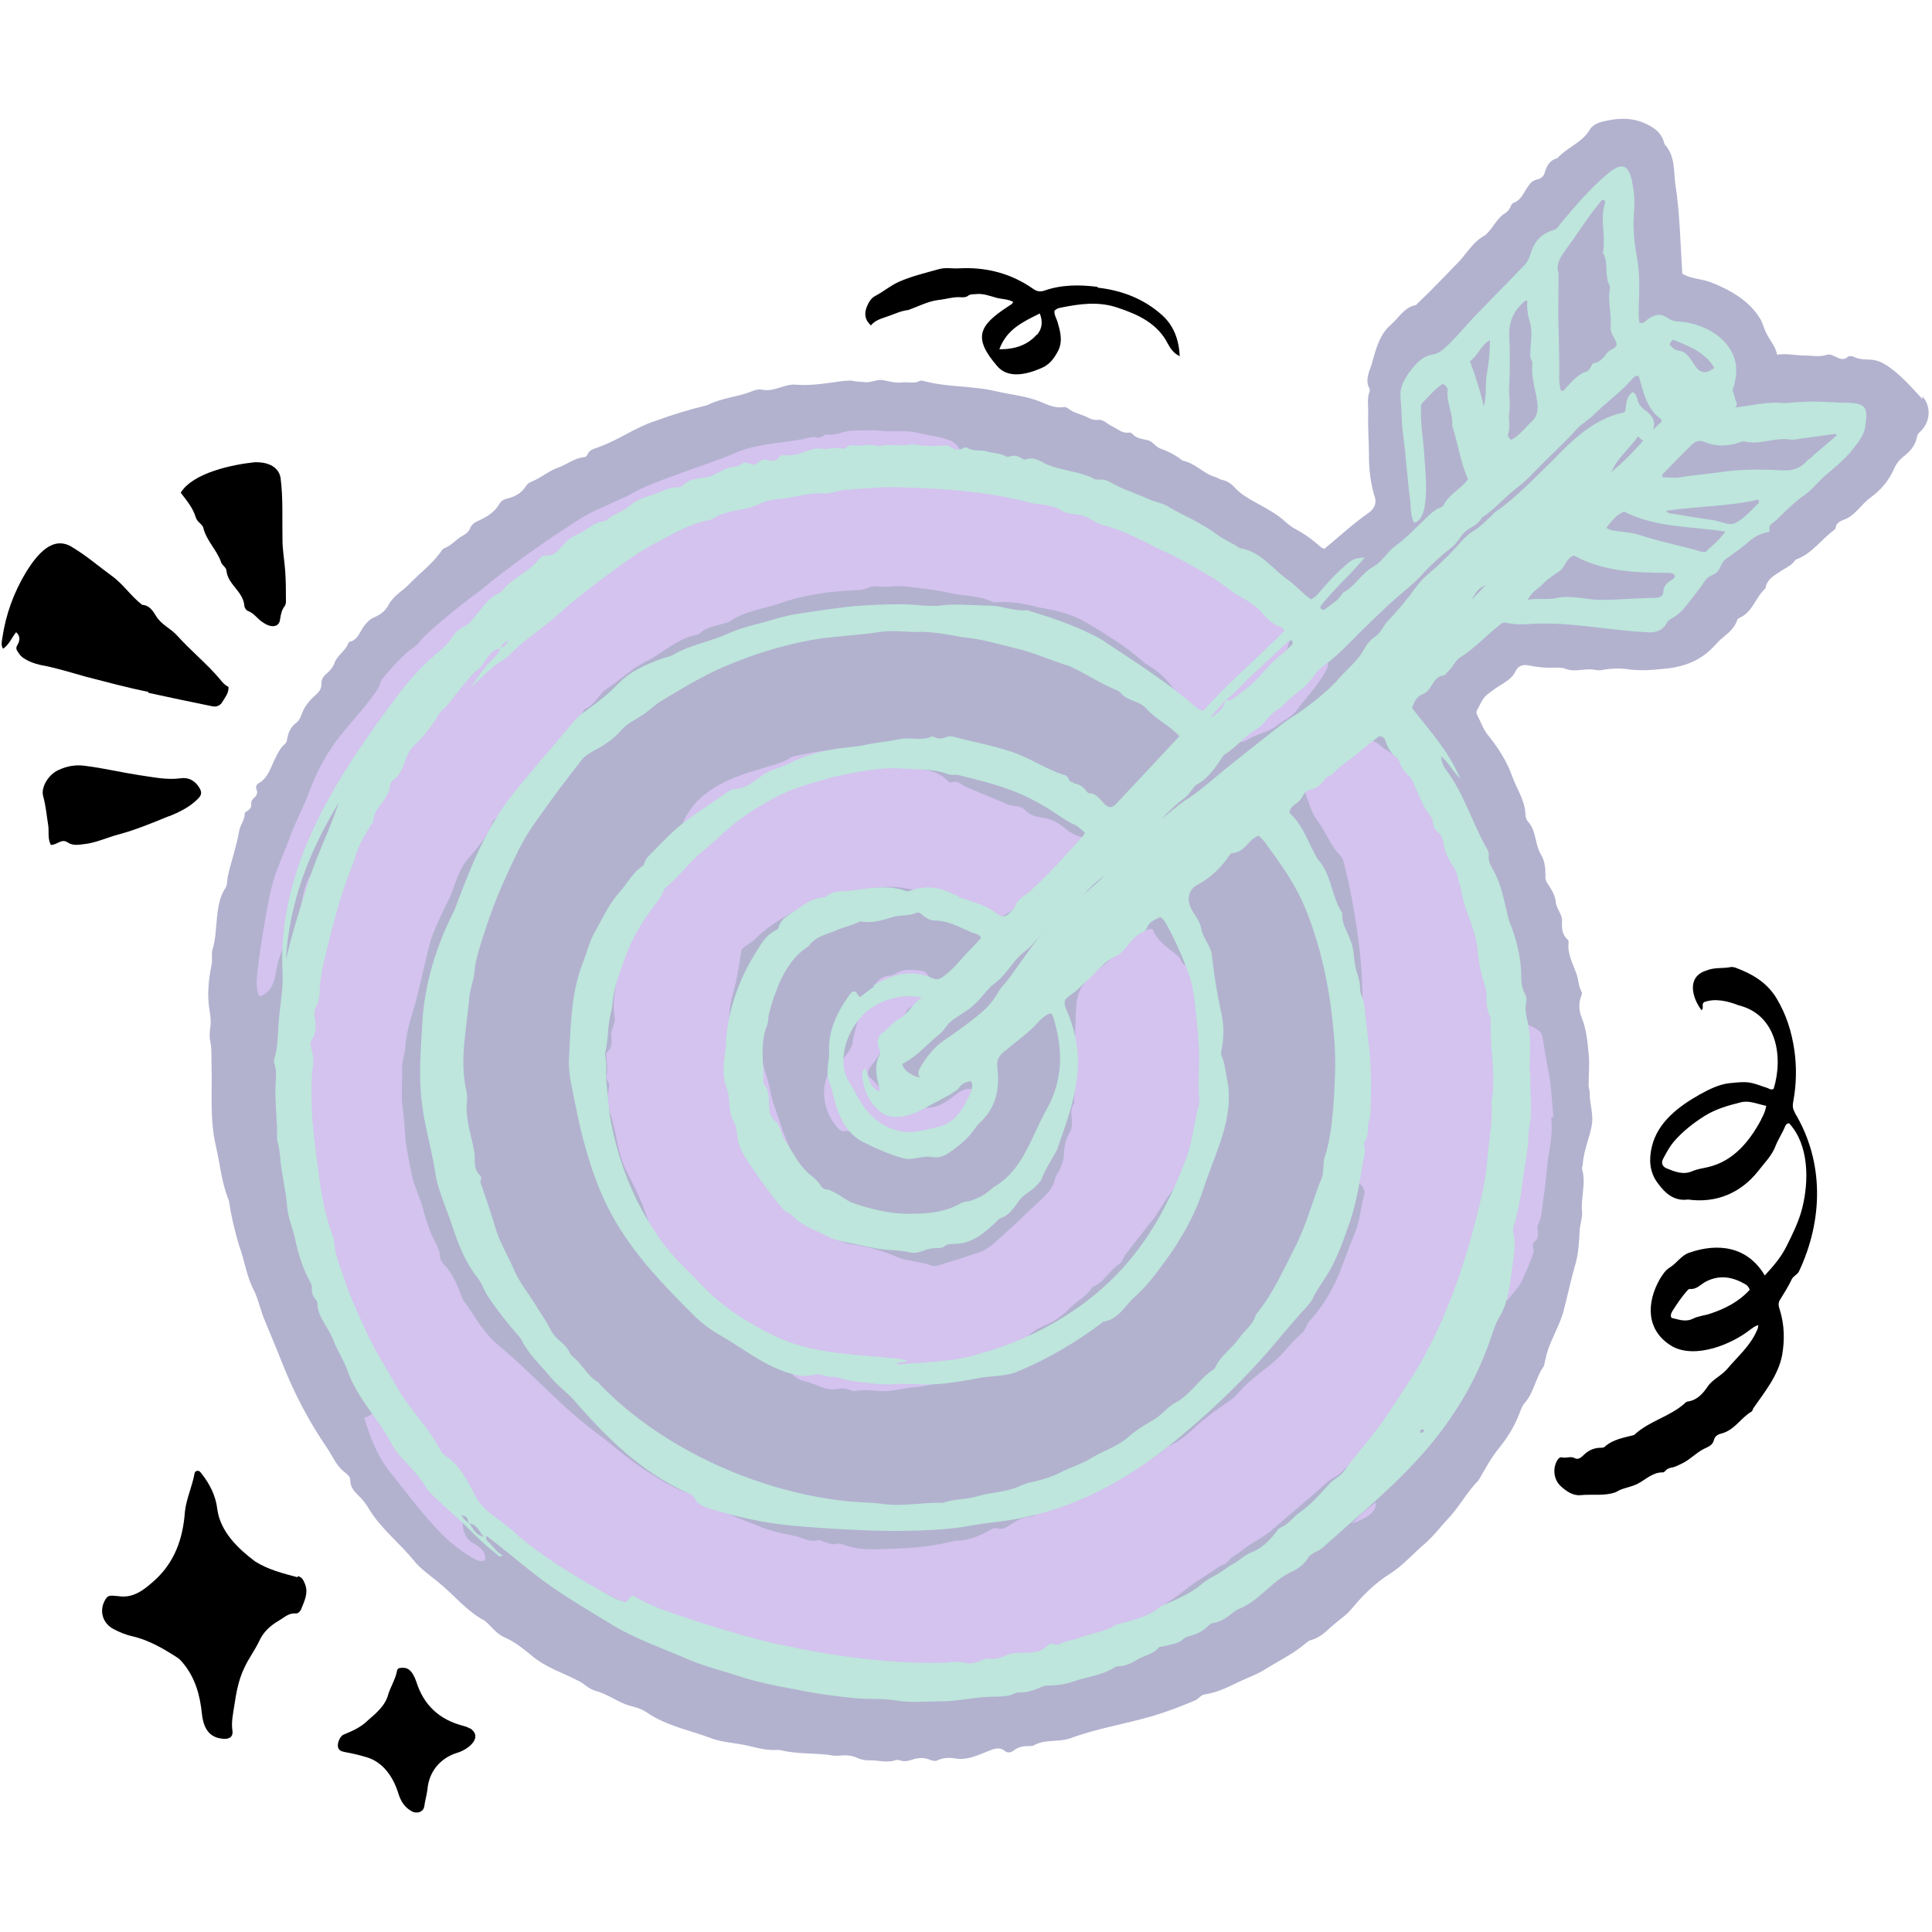 <svg xmlns="http://www.w3.org/2000/svg" xmlns:xlink="http://www.w3.org/1999/xlink" width="500" zoomAndPan="magnify" viewBox="0 0 375 375" height="500" preserveAspectRatio="xMidYMid meet" version="1.0"><path fill="#000000" d="M 348.375 215.922 C 347.926 215.176 347.926 214.574 348.078 213.754 C 348.676 210.535 348.75 207.246 348.301 203.953 C 347.777 200.289 346.73 196.922 344.785 193.703 C 342.84 190.562 339.996 188.992 336.781 187.793 C 336.48 187.719 336.184 187.645 335.883 187.719 C 334.312 188.02 332.742 187.719 331.172 188.395 C 327.355 189.59 328.402 193.629 330.273 196.098 C 330.797 195.574 330.199 195.051 330.723 194.527 C 332.891 193.703 335.359 194.305 337.453 195.125 C 344.785 196.922 346.207 205 344.262 211.359 C 343.738 211.582 343.438 211.359 343.141 211.211 C 339.473 209.938 339.473 209.863 335.734 210.238 C 333.641 210.461 331.77 211.434 329.973 212.406 C 325.859 214.727 321.746 217.793 320.621 222.582 C 320.023 225.051 320.172 227.52 321.746 229.613 C 323.164 231.559 324.887 233.203 327.656 232.828 C 333.039 233.578 337.828 231.633 341.27 227.293 C 342.465 225.723 343.887 224.375 344.637 222.43 C 345.086 221.234 345.906 220.035 346.43 218.766 C 346.582 218.465 346.656 218.094 347.254 218.016 C 351.145 222.207 351.145 229.238 349.797 234.551 C 349.125 237.168 347.926 239.562 346.73 241.957 C 345.684 244.051 344.262 245.695 342.543 247.566 C 339.176 241.883 333.414 241.207 327.879 243.152 C 326.309 243.676 325.484 245.172 324.137 245.996 C 323.242 246.52 322.719 247.418 322.191 248.238 C 319.5 252.953 319.5 258.34 324.586 261.332 C 329.074 263.801 336.109 260.957 339.773 258.039 C 340.223 257.742 340.598 257.367 341.27 257.219 C 341.27 257.742 341.121 258.039 340.969 258.34 C 339.699 261.258 337.305 263.277 335.285 265.672 C 334.164 267.016 332.441 267.691 331.469 269.113 C 330.496 270.531 329.449 271.73 327.656 272.027 C 327.355 272.027 327.129 272.254 326.906 272.477 C 323.988 275.023 320.023 275.844 317.18 278.539 C 315.16 279.062 313.066 279.359 311.422 280.855 C 311.27 281.008 310.973 281.008 310.746 281.008 C 309.477 281.008 308.355 281.457 307.383 282.426 C 306.934 282.875 306.332 283.398 305.66 283.027 C 304.836 282.578 304.016 283.102 303.191 282.875 C 302.816 282.801 302.52 283.027 302.293 283.398 C 301.32 284.973 301.547 287.215 302.969 288.488 C 304.016 289.461 305.359 290.355 306.781 290.207 C 309.027 289.984 311.496 290.434 313.664 289.609 C 314.938 288.785 316.508 288.711 317.93 287.965 C 319.5 287.141 320.848 285.719 322.793 285.793 C 322.941 285.793 323.09 285.645 323.242 285.496 C 323.613 285.047 324.137 284.895 324.66 284.82 C 325.336 284.672 325.934 284.297 326.605 284 C 328.102 283.25 329.227 281.98 330.723 281.23 C 331.469 280.855 332.441 280.559 332.668 279.512 C 332.891 278.688 333.488 278.387 334.164 278.238 C 336.707 277.566 337.902 275.172 339.996 273.973 C 340.148 273.898 340.223 273.523 340.297 273.375 C 342.543 270.16 345.16 266.941 345.906 263.051 C 346.43 260.059 346.355 257.141 345.457 254.227 C 345.234 253.625 345.086 252.953 345.457 252.355 C 346.281 251.008 347.105 249.734 347.777 248.316 C 348.078 247.641 348.898 247.418 349.199 246.742 C 353.836 236.867 354.137 225.574 348.375 215.996 Z M 341.867 217.27 C 339.551 221.609 336.406 225.422 331.469 226.547 C 330.496 226.77 329.449 226.918 328.551 227.293 C 326.758 228.117 325.109 227.441 323.465 226.77 C 322.641 226.395 322.344 225.723 322.867 224.824 C 323.465 223.703 324.062 222.582 324.812 221.684 C 326.531 219.664 328.625 218.016 330.871 216.598 C 333.039 215.25 335.434 214.574 337.828 213.977 C 339.473 213.527 341.047 214.277 342.84 214.652 C 342.617 215.699 342.316 216.445 341.867 217.195 Z M 331.992 254.973 C 330.871 255.348 329.676 255.422 328.625 255.945 C 327.129 256.691 325.785 256.094 324.438 255.797 C 324.137 255.273 324.438 254.824 324.586 254.523 C 325.484 253.102 326.383 251.758 327.504 250.484 C 327.656 250.336 327.805 250.184 327.953 250.184 C 329.301 250.336 330.121 249.289 331.094 248.762 C 333.863 247.344 336.332 247.867 338.801 249.289 C 339.25 249.586 339.398 249.812 339.625 250.336 C 337.453 252.727 334.836 254 331.992 254.973 Z M 331.992 254.973 " fill-opacity="1" fill-rule="nonzero"/><path fill="#000000" d="M 57.742 306.141 C 54.902 305.395 51.984 304.645 49.516 303.074 C 46.223 300.605 42.781 297.316 42.184 292.977 C 41.883 290.355 40.762 288.113 39.117 286.02 C 38.891 285.719 38.668 285.422 38.293 285.496 C 37.996 285.496 37.844 285.719 37.77 285.945 C 37.32 288.488 36.199 290.805 35.898 293.352 C 35.527 298.66 33.879 303.375 29.766 306.965 C 27.82 308.684 25.801 310.258 22.957 309.809 C 22.211 309.809 21.164 309.434 20.641 310.184 C 19.145 312.277 19.742 314.969 21.984 316.168 C 23.109 316.766 24.305 317.289 25.652 317.586 C 28.867 318.336 31.711 319.98 34.477 321.777 C 34.926 322.078 35.301 322.523 35.602 322.898 C 37.918 325.742 38.816 329.035 39.191 332.625 C 39.492 335.469 40.613 337.262 43.23 337.488 C 44.504 337.637 45.324 337.113 45.102 335.84 C 44.875 334.195 45.25 332.625 45.477 331.055 C 45.848 328.586 46.297 326.043 47.422 323.723 C 48.242 321.926 49.441 320.355 50.262 318.637 C 51.086 316.766 52.434 315.566 54.078 314.594 C 55.125 313.996 56.023 313.023 57.445 313.176 C 57.82 313.176 58.191 312.875 58.418 312.426 C 59.09 310.707 59.988 309.133 59.09 307.188 C 58.793 306.516 58.566 306.141 57.82 305.918 Z M 57.742 306.141 " fill-opacity="1" fill-rule="nonzero"/><path fill="#000000" d="M 28.719 134.457 C 32.832 135.352 37.023 136.25 41.137 137.074 C 42.035 137.297 42.781 136.926 43.156 136.25 C 43.68 135.352 44.43 134.531 44.352 133.332 C 43.605 132.961 43.082 132.359 42.633 131.762 C 40.09 128.77 37.023 126.301 34.402 123.383 C 33.133 121.961 31.336 121.289 30.289 119.57 C 29.691 118.598 29.016 117.473 27.598 117.398 C 25.426 115.754 23.93 113.359 21.613 111.715 C 19.145 109.918 16.824 107.898 14.207 106.328 C 10.242 103.633 7.098 107.824 5.152 110.891 C 2.684 114.93 1.113 119.27 0.441 123.906 C 0.367 124.508 0.141 125.18 0.59 125.926 C 1.785 125.105 2.234 123.832 3.133 122.711 C 3.957 123.457 3.809 124.207 3.582 124.805 C 3.359 125.328 2.984 125.629 3.281 126.227 C 3.582 126.676 3.809 127.125 4.254 127.5 C 5.305 128.32 6.574 128.77 7.848 129.07 C 10.766 129.594 13.605 130.492 16.523 131.312 C 20.641 132.359 24.68 133.484 28.867 134.305 Z M 28.719 134.457 " fill-opacity="1" fill-rule="nonzero"/><path fill="#000000" d="M 213.047 55.684 C 209.531 55.234 206.016 55.234 202.648 56.43 C 201.902 56.656 201.301 56.578 200.629 56.129 C 196.289 53.062 191.426 51.793 186.117 52.09 C 184.844 52.164 183.496 51.867 182.227 52.242 C 179.609 52.988 176.988 53.586 174.445 54.711 C 172.801 55.457 171.527 56.578 169.957 57.402 C 169.059 57.852 168.609 58.676 168.238 59.57 C 167.715 60.918 167.863 62.117 169.059 63.164 C 169.809 62.191 170.93 61.891 171.977 61.516 C 173.398 61.066 174.82 60.32 176.316 60.172 C 178.188 59.496 180.207 58.449 182.152 58.227 C 183.648 58.074 185.145 57.551 186.715 57.703 C 187.09 57.703 187.539 57.703 187.91 57.402 C 188.285 57.102 188.809 57.102 189.258 57.102 C 190.828 56.879 192.176 57.477 193.598 57.852 C 194.645 58.074 195.691 58.074 196.664 58.598 C 196.441 59.125 195.914 59.273 195.543 59.57 C 189.93 63.238 188.883 65.633 193.523 71.02 C 195.617 73.562 199.281 72.664 201.902 71.543 C 203.695 70.867 204.594 69.598 205.418 68.027 C 206.316 66.156 205.789 64.285 205.266 62.488 C 205.043 61.742 204.594 61.145 204.668 60.32 C 205.043 59.945 205.418 59.797 205.867 59.723 C 209.531 58.973 213.195 58.449 216.938 59.723 C 220.977 61.066 224.719 62.789 226.738 66.828 C 227.188 67.652 227.785 68.551 228.98 69.148 C 228.832 65.855 227.785 63.164 225.539 61.145 C 222.023 58 217.762 56.355 213.047 55.832 Z M 201.227 64.957 C 199.434 66.977 197.039 67.801 193.973 67.801 C 195.391 63.91 198.535 62.488 201.824 60.844 C 202.5 62.562 202.199 63.91 201.301 64.957 Z M 201.227 64.957 " fill-opacity="1" fill-rule="nonzero"/><path fill="#000000" d="M 39.492 102.586 C 40.164 105.055 42.109 106.777 42.934 109.172 C 43.156 109.844 43.98 110.066 43.98 110.965 C 44.352 113.508 47.121 114.781 47.422 117.473 C 47.422 117.922 47.793 118.52 48.168 118.598 C 49.367 119.047 50.039 120.242 51.086 120.84 C 52.281 121.738 54.227 122.039 54.379 120.094 C 54.527 119.195 54.676 118.371 55.273 117.625 C 55.426 117.398 55.5 117.023 55.5 116.801 C 55.5 114.781 55.5 112.762 55.352 110.742 C 55.199 108.723 54.828 106.703 54.828 104.758 C 54.75 100.719 54.977 96.676 54.453 92.711 C 54.004 90.32 51.535 89.645 49.441 89.719 C 45.176 90.168 37.473 91.738 35.078 95.629 C 36.273 97.199 37.473 98.621 37.996 100.418 C 38.293 101.391 39.266 101.688 39.492 102.512 Z M 39.492 102.586 " fill-opacity="1" fill-rule="nonzero"/><path fill="#000000" d="M 32.758 158.469 C 34.777 157.645 36.797 156.676 38.367 155.102 C 39.117 154.355 39.266 153.832 38.668 152.859 C 37.844 151.512 36.574 150.84 35.078 151.062 C 32.383 151.438 29.766 150.84 27.074 150.465 C 23.633 149.941 20.191 149.117 16.676 148.668 C 14.805 148.371 13.008 148.668 11.289 149.492 C 9.344 150.391 7.922 152.859 8.371 154.504 C 8.895 156.375 9.043 158.246 9.344 160.113 C 9.566 161.387 9.191 162.734 9.867 164.004 C 11.137 164.004 11.887 162.734 13.082 163.48 C 14.055 164.156 15.102 164.004 16.227 163.855 C 18.543 163.633 20.715 162.582 22.957 161.984 C 26.324 161.086 29.543 159.742 32.832 158.395 Z M 32.758 158.469 " fill-opacity="1" fill-rule="nonzero"/><path fill="#000000" d="M 91.109 335.469 C 90.734 335.168 90.211 335.094 89.762 334.945 C 85.273 333.746 82.281 330.98 80.859 326.566 C 80.41 325.293 79.738 323.648 78.168 323.723 C 77.645 323.723 77.121 323.723 77.043 324.395 C 76.746 325.891 75.922 327.238 75.398 328.734 C 74.875 330.98 73.078 332.477 71.434 333.895 C 70.012 335.316 68.367 335.992 66.57 336.738 C 65.973 337.113 65.449 338.309 65.598 339.059 C 65.75 339.879 66.422 339.957 67.094 340.105 C 68.367 340.328 69.637 340.629 70.91 341.004 C 74.352 341.902 76.371 344.969 77.344 348.184 C 77.793 349.605 78.539 350.805 79.887 351.551 C 80.934 352.148 82.207 351.699 82.355 350.578 C 82.504 349.531 82.805 348.484 82.953 347.438 C 83.254 343.547 85.797 341.078 88.863 340.18 C 90.809 339.582 93.875 337.262 91.258 335.469 Z M 91.109 335.469 " fill-opacity="1" fill-rule="nonzero"/><path fill="#b2b2cf" d="M 373.137 77.453 C 371.418 75.582 369.695 73.637 367.676 71.992 C 366.332 70.941 364.984 69.969 363.262 69.82 C 362.066 69.746 360.871 69.82 359.746 69.223 C 359.449 69.074 358.926 69.074 358.699 69.223 C 357.879 70.047 357.055 69.598 356.23 69.223 C 355.707 68.996 355.258 68.699 354.66 68.848 C 353.164 69.371 351.668 68.996 350.172 68.996 C 348.453 68.996 346.805 68.551 344.934 68.848 C 344.637 67.203 343.516 66.082 342.84 64.66 C 342.316 63.688 342.168 62.641 341.57 61.742 C 339.398 58.227 335.586 56.129 331.844 54.711 C 330.125 54.109 328.18 54.109 326.531 53.137 C 326.156 47.379 326.082 41.469 325.188 35.781 C 324.812 33.09 325.188 30.246 323.09 28.004 C 322.641 26.133 321.668 25.16 319.949 24.262 C 317.258 22.84 314.562 22.84 311.793 23.438 C 310.672 23.664 309.25 24.039 308.578 25.16 C 307.082 27.703 304.164 28.602 302.293 30.695 C 300.797 31.07 300.199 32.191 299.824 33.539 C 299.602 34.285 299.078 34.66 298.48 34.809 C 297.508 34.961 296.984 35.559 296.461 36.383 C 295.711 37.43 295.262 38.852 293.766 39.375 C 293.465 39.449 293.242 39.973 293.094 40.348 C 292.867 40.797 292.57 41.094 292.121 41.395 C 290.398 42.441 289.652 44.609 288.156 45.73 C 285.91 46.93 284.715 49.172 283.07 50.895 C 280.449 53.586 277.832 56.355 275.062 58.973 C 274.988 59.047 274.914 59.199 274.84 59.199 C 272.52 59.648 271.473 61.742 269.902 63.09 C 268.18 64.586 267.434 66.605 266.836 68.625 C 266.609 69.297 266.461 69.969 266.238 70.719 C 265.711 72.289 264.891 73.859 265.863 75.508 C 265.863 75.582 265.863 75.73 265.863 75.879 C 265.266 77.375 265.637 78.949 265.562 80.52 C 265.488 83.137 265.711 85.754 265.711 88.375 C 265.711 91.066 266.012 93.836 266.836 96.453 C 267.207 97.648 266.836 98.621 265.789 99.445 C 262.645 101.613 259.953 104.156 257.035 106.551 C 256.809 106.402 256.512 106.328 256.363 106.18 C 254.789 104.758 252.996 103.484 251.125 102.512 C 250.602 102.215 250.152 101.84 249.703 101.465 C 247.832 99.668 245.516 98.547 243.27 97.277 C 241.922 96.527 240.727 95.781 239.68 94.656 C 239.008 93.91 238.258 93.387 237.285 93.16 C 236.762 93.086 236.312 92.711 235.789 92.562 C 233.543 91.891 231.973 89.871 229.578 89.422 C 228.309 88.449 226.887 87.625 225.316 87.102 C 224.27 86.727 223.746 85.68 222.848 85.457 C 221.875 85.23 220.828 85.156 220.078 84.484 C 219.781 84.258 219.555 83.887 219.18 83.961 C 217.836 84.184 217.012 83.285 215.891 82.762 C 214.918 82.312 214.168 81.34 213.047 81.492 C 212.301 81.566 211.699 81.34 211.176 81.043 C 209.906 80.367 208.41 80.219 207.285 79.246 C 207.062 79.098 206.688 78.949 206.465 79.023 C 204.895 79.246 203.473 78.648 202.125 78.051 C 199.281 76.852 196.289 76.629 193.371 75.957 C 188.734 74.832 183.871 75.207 179.234 73.934 C 179.008 73.934 178.711 73.785 178.559 73.934 C 177.438 74.535 176.242 74.086 175.043 74.234 C 173.773 74.383 172.652 74.012 171.379 73.785 C 170.184 73.562 168.984 74.383 167.715 74.16 C 167.039 74.086 166.293 74.086 165.543 73.934 C 164.945 73.785 164.348 73.934 163.75 73.934 C 160.758 74.309 157.762 74.906 154.695 74.684 C 152.379 74.383 150.359 76.105 148.039 75.656 C 147.289 75.508 146.617 75.656 145.945 75.957 C 143.102 77.078 140.035 77.227 137.266 78.648 C 133.824 79.473 130.457 80.52 127.168 81.715 C 123.426 82.914 120.211 85.305 116.543 86.652 C 115.57 87.102 114.449 87.102 114 88.297 C 113.852 88.598 113.551 88.746 113.254 88.746 C 111.383 88.973 110.035 90.168 108.316 90.766 C 106.445 91.441 104.949 92.789 103.078 93.535 C 102.629 93.684 102.254 94.059 102.031 94.434 C 101.207 95.703 100.012 96.379 98.516 96.754 C 97.84 96.902 97.242 97.199 96.945 97.801 C 95.973 99.445 94.477 100.344 92.828 101.09 C 92.156 101.391 91.559 101.766 91.258 102.512 C 90.961 103.262 90.438 103.633 89.762 104.008 C 88.492 104.684 87.668 105.879 86.246 106.402 C 85.871 106.551 85.648 107 85.422 107.301 C 83.703 109.621 81.383 111.34 79.438 113.359 C 78.168 114.707 76.371 115.605 75.473 117.324 C 74.875 118.52 73.902 119.27 72.707 119.793 C 71.883 120.094 71.359 120.691 70.836 121.289 C 69.863 122.41 69.562 124.207 67.844 124.582 C 67.77 124.582 67.617 124.73 67.617 124.805 C 67.094 126.375 65.449 127.125 64.926 128.695 C 64.625 129.52 64.027 130.191 63.355 130.789 C 62.758 131.238 62.309 131.988 62.383 132.809 C 62.383 133.707 61.934 134.305 61.262 134.906 C 60.438 135.578 59.766 136.402 59.164 137.297 C 58.566 138.27 58.418 139.543 57.594 140.215 C 56.398 141.113 55.949 142.16 55.723 143.508 C 55.723 144.031 55.352 144.406 54.977 144.703 C 54.379 145.305 54.004 146.051 53.629 146.801 C 52.582 148.668 52.207 150.914 50.188 152.035 C 49.738 152.262 49.59 152.785 49.812 153.309 C 50.039 153.98 49.812 154.43 49.289 154.879 C 48.918 155.18 48.691 155.625 48.766 156.148 C 48.766 156.75 48.543 157.047 48.094 157.348 C 47.871 157.496 47.496 157.645 47.496 157.945 C 47.496 159.145 46.672 160.039 46.449 161.164 C 45.926 164.23 44.879 167.148 44.203 170.141 C 44.055 170.887 44.203 171.637 43.754 172.383 C 42.559 174.105 42.332 176.199 42.109 178.145 C 41.883 180.238 41.883 182.332 41.211 184.43 C 40.988 185.324 41.285 186.297 41.062 187.27 C 40.465 190.262 40.164 193.254 40.688 196.246 C 40.836 197.219 40.988 198.27 40.836 199.238 C 40.688 200.211 40.613 201.262 40.836 202.234 C 41.137 203.805 40.988 205.301 41.062 206.871 C 41.211 212.031 40.688 217.195 41.883 222.355 C 42.707 225.945 43.008 229.613 44.43 233.055 C 44.879 236.047 45.551 238.965 46.449 241.883 C 47.496 244.723 47.871 247.793 49.289 250.484 C 50.113 252.129 50.488 254 51.16 255.723 C 52.281 258.562 53.555 261.406 54.676 264.324 C 56.996 270.234 59.914 275.844 63.504 281.082 C 64.625 282.727 65.301 284.598 66.945 285.793 C 67.469 286.242 67.992 286.617 67.992 287.363 C 67.992 288.637 68.742 289.461 69.562 290.281 C 70.387 291.031 70.984 291.852 71.582 292.824 C 73.902 296.715 77.57 299.484 80.336 302.926 C 81.609 304.496 83.328 305.691 84.898 306.965 C 88.043 309.434 90.512 312.727 94.102 314.594 C 95.371 315.645 96.344 317.141 97.918 317.812 C 99.863 318.637 101.508 319.98 103.078 321.254 C 105.922 323.723 109.363 324.695 112.578 326.414 C 113.625 327.012 114.449 327.91 115.645 328.211 C 117.965 328.809 119.836 330.379 122.156 331.055 C 123.277 331.352 124.473 331.652 125.445 332.324 C 129.336 335.02 133.973 335.84 138.312 337.488 C 140.484 338.234 142.875 338.309 145.121 338.832 C 146.992 339.281 148.938 339.805 150.957 339.656 C 151.18 339.656 151.406 339.656 151.629 339.73 C 154.996 340.555 158.512 340.18 161.879 340.777 C 162.254 340.777 162.625 340.777 162.926 340.777 C 164.121 340.629 165.32 340.703 166.441 341.227 C 167.113 341.527 167.789 341.676 168.535 341.676 C 170.332 341.602 172.203 342.273 173.996 341.602 C 174.223 341.602 174.445 341.602 174.672 341.676 C 175.418 341.977 176.168 341.824 176.914 341.602 C 178.113 341.152 179.383 341.078 180.582 341.602 C 181.105 341.824 181.629 341.902 182.152 341.602 C 183.348 341.078 184.621 341.152 185.816 341.375 C 187.836 341.602 189.781 340.703 191.652 339.957 C 192.773 339.508 193.973 338.91 195.168 339.957 C 195.691 340.328 196.363 340.105 196.812 339.73 C 197.711 339.059 198.609 338.91 199.656 338.91 C 199.957 338.91 200.328 338.91 200.555 338.832 C 202.723 337.562 205.191 338.16 207.512 337.488 C 212.824 335.469 218.508 334.645 223.969 333 C 226.738 332.176 229.43 331.129 232.047 330.008 C 232.723 329.707 233.098 328.957 233.844 328.883 C 236.461 328.512 238.781 327.238 241.176 326.117 C 242.672 325.441 244.316 324.844 245.664 323.945 C 248.207 322.375 250.977 321.027 253.293 319.082 C 253.668 318.785 254.043 318.41 254.492 318.336 C 256.211 317.887 257.336 316.691 258.605 315.566 C 259.879 314.445 261.301 313.547 262.348 312.277 C 264.516 309.656 266.836 307.34 269.676 305.543 C 272.297 303.898 274.242 301.578 276.559 299.633 C 278.355 298.062 279.777 296.117 281.422 294.398 C 283.441 292.152 284.789 289.535 286.957 287.363 C 288.156 285.344 289.277 283.176 290.773 281.305 C 292.496 279.211 293.914 276.965 294.887 274.422 C 295.188 273.676 295.41 272.926 295.934 272.328 C 297.73 270.309 298.031 267.539 299.527 265.371 C 299.824 264.922 299.824 264.324 299.977 263.801 C 300.648 260.434 302.742 257.516 303.566 254.148 C 304.312 251.309 304.914 248.391 305.734 245.547 C 306.41 243.379 306.484 240.984 306.633 238.664 C 306.707 237.543 307.156 236.422 307.082 235.297 C 306.781 232.531 307.906 229.688 307.082 226.918 C 307.008 226.621 307.23 226.246 307.23 225.871 C 307.383 223.18 308.652 220.711 309.027 218.016 C 309.25 215.996 308.504 214.051 308.578 212.105 C 308.578 211.582 308.277 210.984 308.355 210.387 C 308.355 208.441 308.578 206.422 308.355 204.477 C 308.129 202.156 307.906 199.688 307.008 197.52 C 306.484 196.246 306.41 194.977 306.781 193.703 C 306.934 193.332 307.156 192.805 307.008 192.508 C 306.41 191.535 306.41 190.336 306.109 189.367 C 305.438 187.27 304.164 185.25 304.465 182.934 C 304.465 182.781 304.465 182.559 304.312 182.406 C 303.191 181.438 303.117 180.164 303.191 178.816 C 303.266 177.547 302.219 176.5 301.996 175.301 C 301.922 173.879 301.172 172.684 300.426 171.562 C 300.051 171.039 299.898 170.512 299.977 169.914 C 299.977 168.492 299.824 167.074 299.152 165.949 C 297.879 163.93 298.254 161.387 296.684 159.59 C 296.309 159.219 296.086 158.617 296.086 158.094 C 296.012 155.328 294.363 153.082 293.465 150.539 C 292.418 147.621 290.699 145.004 288.754 142.609 C 287.855 141.488 287.406 140.066 286.734 138.793 C 286.586 138.496 286.508 138.195 286.66 137.898 C 287.332 136.773 287.707 135.504 288.828 134.68 C 289.801 133.934 290.848 133.184 291.895 132.586 C 292.793 131.988 293.617 131.387 294.141 130.34 C 294.59 129.367 295.41 128.918 296.609 129.145 C 298.18 129.445 299.75 129.668 301.398 129.594 C 302.219 129.594 303.117 129.52 303.863 129.816 C 305.809 130.566 307.754 129.594 309.699 130.043 C 310.074 130.043 310.523 130.191 310.973 130.043 C 312.617 129.742 314.34 129.668 315.91 129.891 C 318.004 130.191 320.098 130.117 322.117 129.891 C 326.008 129.668 329.598 128.621 332.441 125.703 C 332.891 125.254 333.34 124.73 333.789 124.281 C 335.059 123.16 336.559 122.188 337.156 120.465 C 337.156 120.242 337.453 120.016 337.605 119.941 C 340.223 118.82 340.746 115.902 342.691 114.184 C 342.914 112.535 344.188 111.789 345.383 111.039 C 346.43 110.293 347.703 109.844 348.453 108.723 C 348.527 108.57 348.75 108.57 348.898 108.496 C 351.816 107.301 353.613 104.605 356.082 102.812 C 356.23 102.738 356.305 102.512 356.305 102.363 C 356.457 101.539 357.055 101.242 357.727 100.941 C 360.047 100.191 361.168 97.949 363.039 96.602 C 364.984 95.18 366.555 93.387 367.527 91.215 C 367.977 90.168 368.5 89.422 369.398 88.672 C 370.668 87.699 371.793 86.504 372.09 84.781 C 372.164 84.258 372.539 83.961 372.914 83.586 C 374.711 81.715 374.859 78.871 373.137 76.926 Z M 373.137 77.453 " fill-opacity="1" fill-rule="nonzero"/><path fill="#d4c2ef" d="M 301.547 216.746 C 301.172 213.828 301.172 210.91 300.574 208.066 C 300.125 205.898 299.824 203.73 299.453 201.559 C 299.375 201.035 299.227 200.512 298.777 200.137 C 297.508 199.164 296.16 198.344 294.438 199.238 C 294.141 199.391 293.766 199.539 293.168 199.316 C 292.57 196.922 291.895 194.379 291.223 191.836 C 291.223 191.535 291.148 191.234 291.223 190.938 C 291.969 189.215 291.672 187.422 291.523 185.625 C 290.773 177.395 289.055 169.094 285.312 161.613 C 285.164 161.387 285.012 161.238 284.715 161.238 C 284.117 161.164 284.117 162.137 283.367 161.984 C 280.602 156.898 277.309 151.961 272.969 148.07 C 271.324 146.723 269.305 145.977 267.734 144.555 C 266.984 143.883 266.086 143.582 265.039 143.508 C 264.441 143.508 263.844 143.359 263.395 142.91 C 263.168 142.16 263.469 141.34 263.02 140.59 C 262.797 140.664 262.57 140.738 262.496 140.816 C 261.523 142.387 259.879 143.281 258.383 144.332 C 256.438 145.828 253.219 147.246 253.668 150.164 C 253.668 150.613 254.043 151.137 253.594 151.512 C 252.844 152.109 252.922 153.008 253.219 153.68 C 254.043 155.625 254.492 157.723 255.762 159.367 C 257.41 161.461 258.23 164.156 260.176 166.102 C 260.551 166.473 260.773 167.074 260.852 167.52 C 261.375 169.617 261.898 171.711 262.27 173.805 C 263.918 182.332 264.891 190.938 264.293 199.613 C 264.215 201.934 264.066 204.176 264.516 206.496 C 264.965 208.816 265.113 211.285 264.516 213.602 C 263.617 218.016 262.719 222.504 262.422 226.996 C 262.348 228.043 262.422 228.863 263.617 229.539 C 264.664 230.211 265.188 231.332 264.59 232.68 C 264.066 234.926 263.844 237.316 262.945 239.414 C 262.121 241.434 261.301 243.527 260.551 245.621 C 259.129 249.586 257.109 253.176 254.266 256.32 C 253.594 256.992 253.445 258.113 252.77 258.715 C 250.902 260.211 249.555 262.23 247.758 263.875 C 245.516 265.895 242.895 267.539 240.875 269.785 C 240.277 270.383 239.754 271.133 239.082 271.582 C 236.387 273.449 233.77 275.32 231.375 277.566 C 230.105 278.762 228.758 279.809 227.109 280.559 C 226.812 280.707 226.438 280.93 226.215 281.156 C 223.895 283.176 221.125 284.523 218.508 285.867 C 216.789 286.84 214.992 287.738 213.121 288.488 C 211.699 289.086 210.277 289.684 209.082 290.582 C 207.734 291.629 206.238 292.227 204.52 292.301 C 203.473 292.301 202.648 292.676 201.902 293.352 C 201.301 293.875 200.703 294.32 199.805 294.398 C 198.461 294.473 197.336 295.145 196.289 295.816 C 195.469 296.418 194.645 297.016 193.449 296.641 C 193.074 296.492 192.625 296.715 192.25 296.941 C 190.156 298.062 188.062 299.109 185.516 299.035 C 181.402 300.082 177.289 300.531 173.023 300.605 C 169.809 300.754 166.59 300.98 163.449 299.707 C 163.148 299.633 162.852 299.559 162.551 299.633 C 161.504 299.934 160.605 299.484 159.707 299.184 C 159.41 299.109 159.109 298.812 158.887 298.887 C 157.316 299.41 156.043 298.586 154.621 298.211 C 152.227 297.688 149.91 297.316 147.59 296.344 C 144.672 295.145 141.68 294.172 138.91 292.527 C 137.34 291.555 135.77 290.582 134.051 289.984 C 130.609 288.859 127.691 286.918 124.773 285.047 C 121.707 283.027 118.938 280.484 116.02 278.312 C 113.777 276.668 111.68 274.871 109.586 273 C 105.246 268.961 101.133 264.773 96.57 260.957 C 93.727 258.562 92.082 255.273 89.91 252.355 C 89.762 252.203 89.688 251.906 89.613 251.68 C 88.715 249.289 87.816 247.043 85.945 245.172 C 85.574 244.797 85.422 244.352 85.422 243.828 C 85.273 241.957 83.926 240.461 83.402 238.738 C 82.879 237.316 82.43 235.973 82.059 234.477 C 81.457 232.23 80.336 230.137 79.887 227.816 C 79.438 225.574 78.914 223.254 78.691 220.934 C 78.539 218.988 78.465 217.043 78.168 215.098 C 77.793 212.555 78.168 210.012 78.016 207.469 C 78.016 205.973 78.617 204.551 78.691 203.055 C 78.914 199.914 79.961 197.07 80.785 194.078 C 81.832 190.113 82.582 186.074 83.703 182.184 C 84.824 179.191 86.172 176.422 87.594 173.582 C 88.414 171.336 89.016 169.016 90.586 166.996 C 92.457 164.68 94.699 162.508 95.598 159.516 C 95.598 159.441 95.746 159.293 95.82 159.219 C 97.992 157.496 99.562 155.254 101.207 153.156 C 102.48 151.512 103.152 149.492 105.172 148.445 C 105.621 148.219 105.996 147.547 106.219 147.023 C 106.82 145.527 108.238 144.629 109.137 143.434 C 110.109 141.34 112.129 139.992 113.254 137.973 C 113.328 137.746 113.551 137.598 113.777 137.523 C 115.422 136.699 116.168 134.98 117.516 133.855 C 120.211 132.211 122.453 129.816 125.371 128.395 C 128.738 126.75 131.43 123.906 135.395 123.16 C 135.547 123.16 135.621 123.086 135.695 123.012 C 136.891 121.812 138.461 121.59 140.035 121.141 C 140.707 120.914 141.457 120.84 141.902 120.465 C 144.598 118.672 147.891 118.223 150.957 117.25 C 155.969 115.453 161.203 114.707 166.516 114.555 C 167.863 114.555 169.133 113.582 170.184 113.809 C 171.977 114.109 173.773 113.582 175.566 113.809 C 178.484 114.184 181.402 114.406 184.246 115.082 C 187.09 115.754 190.082 115.527 192.773 116.875 C 193.148 117.023 193.523 116.875 193.82 116.875 C 196.516 116.727 199.133 117.25 201.75 117.922 C 204.969 118.445 208.035 119.195 210.879 120.84 C 214.844 123.234 218.809 125.629 222.176 128.695 C 224.867 130.266 227.109 132.211 228.531 134.98 C 228.758 135.352 229.133 135.727 229.504 136.027 C 231.152 137.148 232.348 138.645 233.543 140.141 C 235.039 142.012 236.984 143.059 239.305 143.809 C 240.277 144.105 241.25 144.105 242 143.656 C 243.867 142.461 246.188 142.16 247.984 140.738 C 249.18 139.766 250.676 139.242 251.648 137.898 C 253.594 135.277 255.988 132.883 257.484 129.969 C 257.781 129.367 257.934 128.844 257.559 128.246 C 256.66 127.051 256.137 125.328 254.566 125.031 C 253.52 124.879 252.695 125.629 253.219 126.449 C 253.816 127.5 253.293 128.098 252.77 128.695 C 251.199 130.414 249.852 132.211 248.656 134.156 C 247.984 135.203 246.859 136.027 245.215 136.551 C 245.965 134.98 246.41 133.707 247.16 132.586 C 248.73 130.117 249.406 127.348 250.227 124.582 C 250.527 123.535 250.527 122.484 250.227 121.438 C 249.777 119.492 249.777 117.398 248.879 115.527 C 248.355 114.332 247.984 112.984 246.637 112.387 C 245.664 111.938 244.914 111.34 244.469 110.293 C 244.242 109.77 243.793 109.469 243.27 109.246 C 242.895 109.094 242.445 109.094 242.074 108.797 C 240.504 107.523 238.855 106.551 236.984 105.652 C 234.891 104.684 233.02 103.184 230.703 102.363 C 227.785 101.316 225.316 99.371 222.324 98.473 C 221.949 98.398 221.648 98.25 221.426 97.949 C 220.977 97.352 220.379 97.199 219.707 97.125 C 216.039 96.527 213.422 93.609 209.605 93.684 C 209.309 93.684 208.934 93.609 208.781 93.461 C 207.137 92.113 204.742 92.785 203.023 91.516 C 202.949 91.516 202.797 91.516 202.648 91.516 C 201.977 91.664 201.379 91.289 200.703 91.215 C 198.91 90.918 197.336 89.793 195.543 89.496 C 194.418 89.27 193.148 89.496 192.102 89.047 C 190.305 88.297 188.434 88.223 186.488 88.074 C 186.117 85.754 184.02 85.305 182.375 84.855 C 180.953 84.559 179.383 84.332 177.961 83.961 C 175.492 83.438 173.023 83.887 170.555 83.586 C 168.91 83.438 167.188 83.586 165.469 83.586 C 163.75 83.586 162.254 84.633 160.457 84.332 C 160.23 84.332 159.934 84.559 159.633 84.707 C 159.336 84.855 158.887 85.008 158.586 84.934 C 157.613 84.633 156.789 85.008 155.895 85.23 C 151.328 86.055 146.617 86.129 142.352 88.074 C 139.137 89.422 135.844 90.469 132.629 91.664 C 129.035 93.012 125.371 94.133 122.004 96.152 C 121.406 96.527 120.66 96.754 119.984 97.051 C 117.441 98.324 114.672 99.297 112.355 100.867 C 105.695 105.055 99.336 109.617 93.277 114.555 C 89.387 117.473 85.574 120.465 82.059 123.832 C 81.535 124.355 81.234 125.031 80.637 125.402 C 78.168 127.051 76.371 129.293 74.426 131.465 C 74.129 131.836 73.828 132.211 73.754 132.734 C 73.68 133.332 73.23 133.781 72.93 134.305 C 70.609 137.672 67.695 140.59 65.227 143.883 C 63.055 146.801 61.41 150.016 60.137 153.383 C 58.941 156.676 57.219 159.668 56.098 162.957 C 55.199 165.426 54.078 167.82 53.254 170.289 C 52.359 173.281 51.836 176.348 51.309 179.414 C 50.711 183.008 50.113 186.598 49.812 190.262 C 49.812 191.309 49.812 192.359 50.34 193.406 C 54.004 192.281 53.18 188.094 54.453 185.324 C 55.648 182.109 56.324 178.742 57.145 175.449 C 58.043 171.785 59.316 168.27 60.66 164.754 C 61.785 161.91 62.98 159.141 63.805 156.148 C 64.402 154.055 65.824 152.262 66.797 150.242 C 68.141 150.688 69.266 151.137 70.164 151.812 C 68.668 155.176 65.973 157.797 65.227 161.461 C 64.926 163.031 63.73 164.453 63.578 166.176 C 63.43 167.074 62.309 167.445 61.785 168.121 C 59.164 170.289 58.941 173.582 58.27 176.5 C 57.82 178.441 57.371 180.387 57.07 182.406 C 56.473 188.242 55.273 194.227 57.219 199.914 C 57.52 200.812 57.594 201.785 57.371 202.758 C 57.219 203.43 57.297 204.027 57.594 204.699 C 59.316 208.219 59.164 212.258 58.941 216.07 C 59.164 219.59 59.316 223.105 59.84 226.621 C 60.137 228.414 60.586 230.211 60.66 232.082 C 60.66 236.047 60.887 240.086 61.484 244.051 C 61.707 245.473 61.859 247.043 62.906 248.016 C 63.652 248.762 63.879 249.512 64.102 250.484 C 64.777 253.477 65.375 256.469 65.824 259.461 C 65.973 260.211 66.047 260.957 66.723 261.406 C 67.695 260.809 67.395 259.609 68.293 258.938 C 70.461 263.426 72.781 267.691 75.102 272.105 C 75.324 272.555 75.699 273.078 75.102 273.676 C 73.156 272.852 72.332 274.871 70.688 275.172 C 71.883 278.988 73.23 282.652 75.699 285.719 C 78.617 289.387 81.383 293.051 84.527 296.492 C 86.547 298.734 88.863 300.68 91.484 302.25 C 92.008 302.551 92.531 302.852 93.129 303 C 94.027 303.148 94.398 302.699 94.102 301.805 C 93.801 300.754 92.902 300.156 92.008 299.633 C 90.512 298.812 89.836 297.391 89.836 295.895 C 89.613 292.078 87.145 289.609 85.199 286.391 C 86.172 286.543 86.621 286.992 86.996 287.516 C 87.441 288.113 88.043 288.711 88.641 289.234 C 91.484 291.555 94.027 294.172 96.945 296.492 C 99.336 298.438 101.805 300.309 104.648 301.652 C 110.785 305.918 117.367 309.434 124.176 312.426 C 126.793 313.547 129.559 314.445 132.328 315.117 C 133.824 315.492 135.023 316.391 136.52 316.766 C 137.715 318.711 139.883 319.383 141.68 320.578 C 142.129 320.879 142.578 321.18 143.102 321.402 C 147.664 323.047 152.379 324.098 157.238 324.172 C 160.457 324.172 163.75 324.098 166.965 324.395 C 168.238 324.547 169.656 324.992 170.855 324.02 C 171.078 323.797 171.453 324.02 171.754 324.02 C 175.043 324.469 178.336 324.621 181.629 324.547 C 182.152 324.547 182.75 324.547 183.273 324.695 C 185.07 325.145 186.789 325.07 188.586 324.77 C 191.352 324.32 194.27 324.469 196.965 323.871 C 201.152 322.523 205.492 321.703 209.531 319.98 C 216.711 316.766 223.895 313.398 230.105 308.535 C 232.047 306.965 234.367 305.691 236.461 304.195 C 237.062 303.75 237.883 303.75 238.332 303.074 C 239.004 302.102 240.129 301.727 241.027 300.98 C 242.746 299.484 244.914 298.66 246.637 297.164 C 250.301 294.023 253.969 290.957 257.559 287.738 C 258.457 286.918 259.652 286.543 260.477 285.645 C 262.27 283.699 264.516 282.504 266.762 281.156 C 267.809 280.559 268.93 280.559 270.051 281.008 C 270.574 281.23 271.098 281.68 271.848 281.531 C 273.344 279.809 274.164 277.566 275.586 275.77 C 275.664 275.621 275.738 275.395 275.664 275.246 C 275.586 274.723 275.738 274.348 276.188 274.051 C 276.559 273.824 276.711 273.375 276.859 273 C 277.98 269.637 279.703 266.566 281.496 263.574 C 281.723 263.125 281.945 262.754 282.02 262.305 C 282.172 261.406 282.621 260.656 283.219 259.91 C 283.816 260.434 284.266 260.211 284.863 259.91 C 286.957 258.488 288.453 256.543 289.352 254.227 C 289.727 253.402 290.176 252.805 291.223 252.805 C 292.047 252.805 292.645 252.355 293.094 251.758 C 294.066 250.559 295.113 249.512 295.711 247.941 C 296.383 246.293 297.207 244.723 297.656 243.004 C 297.805 242.328 297.133 241.508 297.879 240.984 C 298.629 240.387 298.555 239.637 298.48 238.891 C 298.48 238.516 298.328 238.141 298.48 237.84 C 299.453 235.973 299.301 233.875 299.676 231.93 C 300.125 229.09 300.199 226.246 300.723 223.402 C 301.098 221.309 301.32 219.141 301.098 216.969 Z M 137.414 96.527 C 140.035 95.555 142.727 94.656 145.645 93.91 C 145.945 94.285 146.168 94.656 146.242 95.105 C 146.094 95.48 145.719 95.629 145.344 95.629 C 144.297 95.629 143.477 96.078 142.652 96.602 C 142.055 96.977 141.379 97.352 140.633 97.277 C 140.035 97.199 139.586 97.5 139.062 97.723 C 138.613 97.949 138.164 98.023 137.641 98.023 C 137.117 98.023 136.594 98.023 136.52 97.352 C 136.52 96.828 136.965 96.676 137.34 96.527 Z M 137.414 96.527 " fill-opacity="1" fill-rule="nonzero"/><path fill="#d4c2ef" d="M 118.039 215.102 C 119.609 218.691 119.609 222.805 121.184 226.395 C 122.602 229.465 124.324 232.379 125.371 235.672 C 125.969 237.617 127.016 239.488 127.84 241.434 C 129.188 244.723 131.355 247.344 133.973 249.586 C 136.965 252.203 140.184 254.598 143.324 256.992 C 144.895 258.191 146.094 259.91 148.414 259.984 C 148.488 259.984 148.637 260.059 148.711 260.133 C 149.535 260.883 150.582 261.258 151.629 261.184 C 152.152 261.93 152.078 262.754 152.227 263.5 C 152.824 265.672 153.723 267.617 156.418 268.141 C 158.438 268.664 160.457 270.086 162.699 269.559 C 163.375 269.41 164.047 269.484 164.645 269.711 C 165.094 269.859 165.617 270.086 166.066 270.008 C 167.715 269.637 169.359 269.934 170.93 270.008 C 172.727 270.16 174.445 269.637 176.168 269.41 C 178.262 269.113 180.504 269.262 182.301 267.84 C 182.523 267.691 182.824 267.617 182.973 267.766 C 183.723 268.363 184.32 267.766 184.992 267.539 C 185.742 267.316 186.34 266.793 187.09 266.492 C 189.184 265.746 190.902 264.324 192.477 262.902 C 193.449 262.004 194.418 261.332 195.691 261.031 C 197.188 260.734 198.535 260.133 199.73 259.16 C 200.48 258.488 201.379 257.891 202.273 257.516 C 204.52 256.617 206.391 255.273 208.035 253.551 C 209.309 252.355 210.953 251.531 211.926 249.961 C 212 249.812 212.223 249.734 212.375 249.66 C 214.469 248.688 215.441 246.445 217.387 245.246 C 217.684 245.023 217.836 244.574 218.059 244.199 C 218.285 243.828 218.434 243.453 218.734 243.152 C 220.379 241.059 221.949 238.965 223.594 236.945 C 224.941 235.297 225.84 233.352 227.109 231.707 C 228.609 229.688 229.73 227.52 230.629 225.273 C 232.648 219.887 233.621 214.051 234.07 208.293 C 234.07 205.824 233.77 203.43 233.695 200.961 C 233.543 197.52 232.945 194.227 231.973 190.938 C 231.602 189.516 231.449 187.945 229.805 187.195 C 229.578 187.047 229.355 186.746 229.281 186.523 C 228.906 185.699 228.16 185.102 227.41 184.578 C 225.84 183.379 224.418 182.184 223.746 180.387 C 222.996 180.164 222.473 180.539 221.949 180.836 C 218.359 182.559 216.266 186 213.047 188.242 C 211.852 189.066 211.027 190.113 210.203 191.234 C 208.484 193.629 208.934 196.695 208.707 199.465 C 208.707 201.859 208.41 204.254 208.859 206.57 C 209.383 209.191 208.336 211.66 208.484 214.203 C 207.211 215.848 208.707 217.867 207.734 219.59 C 207.062 220.785 206.613 222.207 206.539 223.477 C 206.539 224.898 206.164 226.023 205.641 227.145 C 205.418 227.668 204.895 228.191 204.816 228.715 C 204.371 230.883 202.797 232.156 201.301 233.578 C 199.059 235.598 196.965 237.766 194.719 239.711 C 193.297 240.984 191.949 242.406 190.082 243.078 C 187.613 243.902 185.07 244.723 182.602 245.473 C 182 245.621 181.402 245.848 180.805 245.621 C 178.559 244.801 176.09 244.875 173.922 243.902 C 171.156 242.703 168.312 241.957 165.32 241.508 C 163.973 241.359 162.852 240.836 161.879 239.863 C 159.934 237.918 157.762 236.27 155.742 234.551 C 155.594 234.477 155.594 234.25 155.82 234.102 C 156.492 234.027 156.715 234.625 157.164 234.926 C 159.336 236.945 162.328 237.617 164.348 239.785 C 165.246 240.684 166.293 240.684 167.562 239.863 C 166.816 237.992 165.617 236.344 163.973 235 C 163 234.176 162.102 233.277 161.281 232.305 C 159.633 230.359 157.539 228.863 155.742 227.07 C 155.07 226.395 154.473 225.648 154.098 224.75 C 153.199 222.504 152.152 220.41 151.48 218.094 C 150.805 215.996 149.91 213.977 149.535 211.809 C 148.938 208.742 147.664 205.898 147.215 202.832 C 146.918 201.109 145.867 199.914 144.148 199.539 C 142.801 200.812 142.801 200.812 142.652 202.457 C 142.504 203.578 142.652 204.777 142.801 205.824 C 143.25 207.918 143.25 210.086 143.848 212.184 C 143.848 212.406 144 212.781 143.477 212.93 C 142.953 212.48 142.953 211.734 142.801 211.137 C 142.504 209.863 142.504 208.516 142.055 207.32 C 141.305 204.625 141.605 202.008 141.531 199.316 C 141.531 197.145 141.605 194.902 142.277 192.809 C 143.102 190.039 143.477 187.27 143.926 184.352 C 144.449 183.605 145.496 183.23 146.242 182.559 C 147.891 180.91 149.684 179.566 151.629 178.367 C 153.5 177.172 155.371 176.051 157.613 175.824 C 157.988 175.824 158.363 175.676 158.66 175.449 C 159.785 174.555 161.43 175.004 162.328 173.73 C 162.402 173.582 162.926 173.656 163.223 173.73 C 163.672 173.73 164.047 173.656 164.496 173.508 C 168.238 172.457 172.051 171.711 176.016 172.457 C 181.402 173.43 186.863 174.48 191.727 177.098 C 192.324 177.395 193.148 177.547 193.82 177.77 C 194.27 177.918 194.645 177.918 195.02 177.621 C 196.066 176.797 197.414 176.422 198.309 175.375 C 199.434 176.273 200.703 176.723 202.051 177.023 C 202.875 177.246 203.621 177.098 204.219 176.5 C 205.492 175.375 206.613 174.18 207.812 172.98 C 209.082 171.711 209.98 170.141 211.551 169.094 C 212.375 168.57 213.047 167.598 212.824 166.699 C 212.672 165.875 212.672 165.129 212.973 164.305 C 212.074 163.555 211.176 162.809 210.055 162.508 C 208.859 162.211 207.812 161.688 206.84 160.863 C 205.418 159.59 203.77 158.844 201.824 158.617 C 200.777 158.469 199.656 158.02 198.91 157.199 C 198.086 156.301 196.887 156.598 195.84 156.227 C 193.074 155.102 190.305 153.906 187.613 152.785 C 186.641 152.41 185.965 151.363 184.695 151.887 C 184.32 152.035 183.945 151.512 183.648 151.289 C 182.449 150.164 180.953 149.566 179.383 149.418 C 178.035 149.27 176.914 148.746 175.941 147.996 C 175.344 147.473 174.672 147.25 173.922 147.172 C 172.277 146.949 170.48 147.172 168.984 146.277 C 167.414 146.801 165.992 145.902 164.57 145.676 C 161.203 145.227 157.914 146.051 154.695 146.648 C 154.246 146.723 153.875 146.801 153.5 147.023 C 151.703 148.219 149.535 148.594 147.516 149.27 C 142.129 150.84 136.367 153.008 133.375 158.094 C 132.852 158.918 132.402 159.816 132.555 160.789 C 132.629 161.613 132.254 162.211 131.73 162.883 C 129.484 165.426 127.691 168.27 126.566 171.484 C 126.418 171.934 126.27 172.457 125.969 172.758 C 124.848 173.656 124.398 174.852 123.801 176.051 C 122.004 179.863 120.133 183.754 119.984 188.094 C 119.688 191.086 118.715 194.305 119.312 197.297 C 119.535 198.492 118.562 199.766 118.637 200.961 C 118.789 202.156 118.863 203.281 117.816 204.254 C 117.516 204.551 117.742 205.074 117.742 205.449 C 117.742 206.496 118.039 207.617 117.742 208.668 C 117.59 209.113 117.742 209.488 117.965 209.863 C 118.34 210.387 118.266 210.984 118.113 211.582 C 117.891 212.93 117.891 214.277 118.414 215.625 Z M 118.039 215.102 " fill-opacity="1" fill-rule="nonzero"/><path fill="#d4c2ef" d="M 170.258 205.375 C 171.379 203.281 172.652 201.41 174.445 199.766 C 175.117 199.164 175.719 198.344 175.719 197.445 C 175.719 195.801 176.766 195.352 178.113 195.051 C 179.758 194.676 180.953 193.18 180.953 191.535 C 180.953 190.34 179.98 188.617 179.086 188.469 C 177.363 188.242 175.566 187.945 173.922 188.918 C 173.547 189.141 173.176 189.289 172.727 189.367 C 170.332 189.664 169.434 191.234 169.285 193.332 C 169.285 194.305 168.836 195.199 168.086 195.648 C 166.816 196.547 166.516 197.895 166.219 199.164 C 165.992 200.137 165.617 201.109 165.543 202.082 C 165.395 203.73 164.047 204.777 163.301 206.121 C 163.301 206.199 163 206.273 162.777 206.273 C 161.805 206.273 161.504 207.094 161.129 207.695 C 159.184 210.984 159.707 215.473 162.328 218.617 C 162.777 219.141 163.301 219.664 163.973 219.59 C 165.844 219.215 166.965 220.188 168.012 221.383 C 169.883 223.555 172.352 223.555 174.895 223.18 C 175.27 223.18 175.793 222.953 176.016 222.656 C 177.062 221.234 178.785 220.785 180.281 219.738 C 181.027 220.785 181.852 220.188 182.676 219.812 C 185.891 218.316 187.461 215.547 188.586 212.406 C 188.66 212.105 188.66 211.809 188.434 211.359 C 187.164 211.211 186.266 211.883 185.293 212.633 C 183.574 213.977 181.852 215.176 179.309 215.023 C 176.539 214.801 174.371 213.527 172.125 212.258 C 170.781 211.508 170.184 210.164 169.059 209.34 C 167.34 207.992 169.734 206.496 170.258 205.227 Z M 170.258 205.375 " fill-opacity="1" fill-rule="nonzero"/><path fill="#d4c2ef" d="M 262.422 295.742 C 265.789 294.473 267.133 293.352 267.059 291.629 C 265.34 292.824 263.844 294.098 262.422 295.742 Z M 262.422 295.742 " fill-opacity="1" fill-rule="nonzero"/><path fill="#bee6dc" d="M 319.277 79.621 C 318.602 79.098 318.078 78.5 317.855 77.676 C 317.703 77.078 317.555 76.402 316.883 76.105 C 315.535 77.078 315.684 78.5 315.461 79.844 C 315.234 79.996 315.012 80.145 314.789 80.145 C 309.25 81.418 305.137 85.457 301.32 89.422 C 297.73 92.863 294.363 96.527 290.25 99.371 C 289.949 99.594 289.727 99.895 289.5 100.117 C 288.379 101.09 287.406 102.215 286.137 102.961 C 285.238 103.484 284.414 104.234 283.668 105.055 C 282.246 106.703 280.676 108.273 279.102 109.77 C 277.758 111.039 276.262 112.086 275.137 113.586 C 273.344 116.055 271.473 118.371 269.379 120.543 C 268.48 121.438 268.105 122.711 267.059 123.457 C 266.012 124.133 265.266 125.105 264.738 126.078 C 263.543 128.246 261.672 129.668 260.102 131.465 C 258.008 133.855 255.465 135.879 252.844 137.82 C 251.648 138.719 250.375 139.395 249.18 140.289 C 244.391 144.105 239.531 147.773 234.891 151.738 C 233.543 152.785 232.273 153.906 230.777 154.879 C 228.008 156.598 225.766 159.066 222.922 160.641 C 222.699 160.789 222.547 161.086 222.324 161.238 C 220.004 163.109 218.359 165.727 215.816 167.371 C 215.516 167.598 215.367 167.895 215.215 168.27 C 214.844 169.465 214.02 170.363 213.195 171.113 C 209.309 174.629 205.117 177.844 201.75 181.809 C 199.656 184.43 197.859 187.195 195.84 189.891 C 195.168 190.863 194.27 191.609 193.672 192.73 C 192.922 194.004 192.027 195.199 190.902 196.172 C 188.512 198.27 185.965 200.062 183.348 201.859 C 181.254 203.281 179.758 205.227 178.559 207.32 C 177.887 208.516 178.336 209.414 179.758 209.488 C 180.805 209.488 181.777 209.34 182.676 208.891 C 185.07 207.844 187.164 206.348 189.258 204.625 C 192.477 201.934 195.84 199.539 198.535 196.246 C 199.133 195.5 200.105 195.051 200.555 194.004 C 200.629 193.777 201.078 193.703 201.227 193.48 C 202.125 192.582 203.473 192.434 204.445 191.609 C 205.789 190.562 207.363 189.738 208.633 188.543 C 209.906 187.422 210.805 185.926 212.449 185.25 C 212.523 185.25 212.672 185.102 212.746 185.027 C 213.273 183.754 214.395 183.082 215.141 181.961 C 215.965 180.762 217.086 179.715 218.285 178.816 C 219.18 178.145 219.93 177.547 220.078 176.348 C 221.875 175.676 223.297 174.703 223.746 172.758 C 223.895 172.234 224.344 171.859 224.793 171.562 C 225.613 170.961 226.438 170.438 227.262 169.84 C 228.082 169.168 229.133 168.645 229.656 167.746 C 230.254 166.848 231.074 166.324 231.973 165.949 C 233.469 165.277 234.891 164.379 235.938 163.332 C 237.66 161.461 239.977 160.414 241.625 158.543 C 242.371 157.723 243.719 157.422 244.316 156.301 C 244.391 156.148 244.691 156 244.914 156 C 246.562 156 245.887 153.531 247.383 153.309 C 249.105 153.156 249.703 151.289 251.051 150.613 C 252.844 149.793 254.117 148.145 255.914 147.398 C 256.586 147.098 257.109 146.648 257.41 145.902 C 257.633 145.379 258.082 145.078 258.605 144.93 C 260.328 144.332 261.898 143.508 262.645 141.711 C 262.797 141.34 263.094 141.188 263.395 140.965 C 263.77 140.738 264.141 140.516 264.293 140.141 C 264.816 138.871 265.188 137.523 266.762 136.926 C 267.285 136.699 267.582 135.879 268.406 135.801 C 268.629 135.801 268.855 135.43 269.004 135.203 C 270.203 133.484 271.547 131.988 273.344 130.863 C 273.566 130.715 273.793 130.418 273.941 130.191 C 274.391 128.918 275.289 127.949 275.812 126.75 C 276.262 125.777 277.082 124.953 278.055 124.582 C 278.879 124.281 279.477 123.684 279.777 122.859 C 280.598 120.691 282.844 120.094 284.191 118.445 C 284.715 117.551 285.461 116.727 285.984 115.828 C 286.434 115.082 286.957 114.258 287.781 113.883 C 289.426 113.059 290.848 112.012 291.969 110.441 C 292.047 110.293 292.195 110.219 292.418 110.145 C 293.992 109.695 294.961 108.348 296.16 107.375 C 297.508 106.328 298.555 104.832 299.977 103.934 C 301.473 102.961 302.367 101.316 304.016 100.566 C 304.312 100.492 304.391 99.969 304.539 99.668 C 304.762 99.297 304.914 98.695 305.285 98.473 C 307.383 96.902 308.953 94.73 311.195 93.312 C 311.871 92.863 312.469 92.414 312.766 91.664 C 313.891 88.898 316.285 87.102 317.93 84.707 C 318.828 85.555 319.602 86.105 320.25 86.355 C 320.773 85.754 320.398 85.008 320.621 84.332 C 321.445 81.863 321.145 80.969 319.125 79.473 Z M 319.277 79.621 " fill-opacity="1" fill-rule="nonzero"/><path fill="#bee6dc" d="M 336.93 77.898 C 336.332 75.805 335.809 73.637 334.238 71.992 C 333.34 71.02 333.34 71.02 332.219 71.766 C 331.172 72.516 330.047 72.363 329.301 71.391 C 328.328 70.195 327.656 68.324 326.008 68.102 C 325.336 68.027 324.812 67.727 324.363 67.203 C 323.613 66.453 323.09 66.527 322.566 67.5 C 321.07 70.047 321.371 74.16 323.465 76.18 C 325.934 78.574 328.777 80.367 332.441 80.594 C 333.938 80.594 335.211 79.547 336.633 79.172 C 337.156 79.023 337.156 78.426 337.004 77.898 Z M 336.93 77.898 " fill-opacity="1" fill-rule="nonzero"/><path fill="#bee6dc" d="M 357.953 78.199 C 355.035 78.051 352.117 77.824 349.199 78.051 C 348.004 78.051 346.805 78.348 345.684 78.199 C 341.719 77.898 337.977 79.395 334.09 79.172 C 333.938 78.871 334.312 78.648 334.535 78.426 C 335.809 77.004 336.633 75.355 336.855 73.488 C 338.055 67.055 331.844 62.863 326.008 62.414 C 325.336 62.414 324.738 62.34 324.137 61.965 C 322.344 60.77 321.371 60.844 319.648 62.117 C 319.277 62.414 318.977 62.863 318.227 62.641 C 318.004 61.668 318.078 60.621 318.078 59.57 C 318.227 56.281 318.305 52.988 317.703 49.773 C 317.18 46.855 316.883 44.012 317.18 41.02 C 317.332 39.074 317.18 37.203 316.809 35.336 C 316.133 31.895 314.789 31.445 312.094 33.688 C 308.652 36.605 305.734 39.973 302.895 43.414 C 302.52 43.938 302.219 44.461 301.473 44.684 C 299.078 45.359 297.73 47.004 297.059 49.324 C 296.832 50.07 296.535 50.746 296.012 51.344 C 292.719 54.785 289.352 58.152 286.062 61.594 C 284.566 63.164 283.145 64.883 281.57 66.453 C 280.602 67.426 279.551 68.551 278.281 68.773 C 276.188 69.074 274.988 70.418 273.867 71.84 C 272.668 73.41 271.621 75.133 271.848 77.227 C 272.07 79.473 271.996 81.715 272.297 83.961 C 272.895 88.297 273.117 92.711 273.719 97.051 C 273.867 98.473 273.719 99.969 274.465 101.465 C 277.98 100.719 276.484 90.469 276.41 87.625 C 276.188 84.934 275.738 82.312 275.812 79.621 C 275.812 79.172 275.738 78.574 276.035 78.273 C 277.309 77.004 278.43 75.508 280 74.535 C 280.75 74.832 281.047 75.281 280.973 75.957 C 280.75 78.273 282.098 80.293 281.871 82.613 C 282.992 86.055 283.441 89.645 284.938 93.012 C 283.594 94.957 281.273 95.855 280.227 98.023 C 280 98.398 279.551 98.547 279.18 98.695 C 278.656 98.922 278.281 99.223 277.832 99.594 C 275.512 101.688 273.418 104.082 270.875 105.953 C 269.23 107.152 268.258 109.094 266.461 110.066 C 264.215 111.34 263.094 113.734 260.852 114.93 C 260.625 115.004 260.551 115.305 260.402 115.453 C 259.652 116.652 258.383 117.25 257.336 118.148 C 256.961 118.445 256.586 118.52 256.211 117.848 C 258.68 114.48 262.047 111.715 264.891 108.199 C 263.02 108.348 262.57 108.496 261.375 109.543 C 259.805 110.891 258.305 112.387 256.961 113.957 C 256.211 114.781 255.613 115.754 254.492 116.352 C 252.77 115.156 251.5 113.586 249.852 112.461 C 246.859 110.293 244.617 107 240.652 106.402 C 239.156 105.355 237.359 104.684 235.938 103.559 C 234.668 102.586 233.246 101.84 231.824 101.016 C 230.254 100.191 228.609 99.445 227.113 98.547 C 225.84 97.648 224.344 97.5 222.996 96.902 C 220.602 95.781 217.984 95.031 215.664 93.684 C 214.918 93.234 214.168 93.012 213.273 93.086 C 212.746 93.086 212.301 93.012 211.926 92.711 C 209.309 91.516 206.016 91.289 203.398 90.242 C 202.051 89.645 200.777 88.523 199.059 89.195 C 198.832 89.27 198.461 89.047 198.234 88.898 C 197.562 88.523 196.812 88.297 195.992 88.598 C 195.766 88.672 195.469 88.746 195.316 88.598 C 194.121 87.926 192.848 88 191.578 87.625 C 190.305 87.25 188.883 87.699 187.688 86.879 C 187.613 86.801 187.312 86.879 187.164 86.879 C 186.191 87.477 185.219 87.324 184.32 86.652 C 183.871 86.355 183.422 86.504 182.898 86.504 C 181.18 86.578 179.457 86.652 177.738 86.277 C 177.363 86.277 177.062 86.277 176.691 86.277 C 174.746 86.652 172.652 86.129 170.707 86.578 C 170.555 86.578 170.332 86.578 170.184 86.578 C 168.762 85.98 167.266 86.727 165.844 86.43 C 165.395 86.355 164.797 86.43 164.348 86.801 C 164.121 86.953 163.824 87.176 163.523 87.102 C 162.176 86.652 160.832 87.324 159.484 87.102 C 158.66 86.953 157.762 87.102 157.016 87.402 C 155.445 88 153.875 88.598 152.152 88.297 C 151.777 88.297 151.406 88.449 151.254 88.746 C 150.508 89.871 149.461 89.348 148.488 89.195 C 147.441 89.047 146.84 90.691 145.57 90.02 C 144.973 89.719 144.449 89.645 143.926 90.094 C 143.398 90.469 142.875 90.617 142.277 90.617 C 140.332 90.844 138.688 92.562 136.668 92.711 C 135.098 92.863 133.602 93.086 132.477 94.285 C 132.328 94.434 132.031 94.582 131.805 94.582 C 129.859 94.434 128.289 95.555 126.566 96.078 C 125.07 96.527 123.5 97.051 122.305 98.098 C 120.883 99.371 118.938 99.82 117.516 101.09 C 117.367 101.164 117.219 101.242 116.992 101.242 C 115.797 101.242 114.898 102.137 113.926 102.66 C 113.402 102.961 112.953 103.336 112.43 103.559 C 110.859 104.156 109.734 105.207 108.688 106.477 C 108.016 107.301 107.191 107.898 106.07 107.824 C 105.398 107.824 104.949 108.047 104.574 108.57 C 102.629 111.117 99.34 112.164 97.395 114.781 C 97.316 114.93 97.094 115.004 96.945 115.082 C 94.699 116.051 93.504 118.148 92.008 119.867 C 91.484 120.465 91.035 121.141 90.211 121.516 C 89.238 121.961 88.414 122.711 87.816 123.609 C 87.219 124.582 86.473 125.402 85.574 126.152 C 82.582 128.547 79.961 131.387 77.645 134.383 C 65.824 150.016 53.855 167.969 54.828 188.469 C 55.051 191.836 54.305 195.199 54.078 198.641 C 53.93 200.961 53.93 203.281 53.254 205.523 C 53.18 205.824 53.105 206.121 53.254 206.422 C 53.781 207.844 53.48 209.414 53.48 210.836 C 53.332 214.203 53.855 217.566 53.781 220.934 C 53.781 221.309 53.93 221.758 54.004 222.133 C 54.227 222.953 54.305 223.777 54.379 224.602 C 54.602 227.816 55.5 230.961 55.723 234.102 C 55.875 236.344 56.848 238.363 57.297 240.535 C 57.895 243.527 58.867 246.445 60.363 249.137 C 60.512 249.363 60.512 249.734 60.512 250.035 C 60.512 250.859 60.66 251.605 61.262 252.203 C 61.633 252.578 61.633 253.102 61.633 253.551 C 61.934 255.945 63.879 257.891 64.703 260.133 C 65.449 262.156 66.723 263.949 67.395 265.895 C 68.742 269.785 71.211 272.926 73.527 276.219 C 74.949 278.09 75.848 280.332 77.27 282.203 C 79.289 284.449 81.535 286.543 83.031 289.234 C 84.676 291.031 86.547 292.602 88.34 294.246 C 91.109 296.715 93.504 299.484 96.496 301.727 C 96.719 301.879 96.871 302.402 97.543 301.879 C 96.344 301.281 95.746 300.156 94.848 299.336 C 94.477 299.035 94.176 298.66 94.477 298.137 C 97.617 300.531 100.609 303.074 103.676 305.469 C 108.391 309.211 113.551 312.125 118.637 315.27 C 123.426 318.188 128.812 319.98 133.898 322.227 C 136.965 323.496 140.109 324.246 143.25 325.293 C 146.84 326.488 150.656 327.238 154.398 327.91 C 158.289 328.734 162.254 329.258 166.219 329.633 C 168.836 329.855 171.453 329.633 174.07 330.082 C 176.914 330.531 179.758 330.23 182.602 330.23 C 185.891 330.23 189.035 329.406 192.324 329.332 C 193.598 329.332 194.793 329.332 196.066 329.035 C 196.664 328.883 197.188 328.434 197.938 328.512 C 199.281 328.512 200.48 328.137 201.75 327.613 C 202.273 327.387 202.723 327.164 203.246 327.164 C 205.043 327.164 206.762 326.938 208.484 326.34 C 211.027 325.441 213.797 325.219 216.188 323.723 C 216.414 323.574 216.715 323.422 217.012 323.422 C 218.582 323.422 219.855 322.676 221.125 321.926 C 222.398 321.254 223.82 321.027 224.867 319.832 C 225.09 319.531 225.539 319.684 225.914 319.531 C 227.262 319.16 228.758 319.082 229.805 318.035 C 230.105 317.738 230.629 317.586 231.078 317.512 C 232.348 317.141 233.547 316.613 234.441 315.645 C 234.742 315.27 235.191 315.043 235.715 314.969 C 237.512 314.672 238.707 313.398 240.129 312.426 C 244.168 311.004 246.562 307.188 250.227 305.32 C 251.648 304.645 252.996 303.898 253.816 302.477 C 254.492 301.355 255.84 301.203 256.66 300.457 C 265.488 292.527 274.988 285.047 281.648 275.098 C 285.012 270.234 287.633 264.922 289.504 259.312 C 289.949 258.039 290.324 256.77 291 255.723 C 292.719 252.879 293.094 249.512 293.469 246.293 C 293.766 243.977 294.363 241.582 293.691 239.188 C 293.691 238.965 293.691 238.738 293.691 238.516 C 294.59 235.449 295.188 232.379 295.562 229.238 C 295.934 226.246 296.609 223.254 296.684 220.188 C 296.684 219.215 296.984 218.316 297.059 217.344 C 297.355 214.652 296.906 212.031 297.059 209.34 C 297.059 208.516 296.832 207.617 296.906 206.723 C 297.059 203.953 297.133 201.184 296.535 198.418 C 296.234 197.145 295.934 195.875 296.234 194.527 C 296.383 193.93 296.234 193.332 295.934 192.805 C 295.41 191.758 295.262 190.637 295.262 189.516 C 295.262 185.699 294.289 182.109 292.867 178.594 C 292.047 175.449 291.598 172.16 290.027 169.242 C 289.426 168.121 288.754 167.148 288.977 165.727 C 288.977 165.352 288.68 164.828 288.453 164.453 C 285.688 159.516 284.117 153.98 280.676 149.418 C 280.152 148.746 279.852 147.996 279.703 146.801 C 281.273 148.07 281.945 149.715 283.441 151.137 C 281.125 145.676 277.383 141.711 274.09 137.449 C 274.465 136.25 274.914 135.203 276.109 134.754 C 276.785 134.531 277.309 133.934 277.684 133.332 C 278.355 132.359 278.805 131.238 280.227 131.09 C 280.602 131.09 280.824 130.492 281.125 130.266 C 282.02 129.52 282.395 128.246 283.441 127.574 C 286.211 125.852 288.453 123.383 291 121.363 C 291.523 120.914 291.895 120.766 292.57 120.914 C 293.84 121.215 295.188 121.215 296.461 121.141 C 304.238 120.543 311.871 122.336 319.648 122.711 C 321.223 122.859 322.641 122.484 323.465 120.988 C 323.691 120.543 324.062 120.242 324.512 120.016 C 325.711 119.344 326.605 118.445 327.43 117.398 C 328.629 115.828 329.898 114.332 330.945 112.688 C 331.543 111.715 332.668 111.715 333.34 110.965 C 334.012 110.219 334.09 109.172 334.984 108.496 C 336.559 107.375 338.203 106.254 339.625 104.98 C 340.746 104.008 341.867 103.559 343.215 103.262 C 343.289 103.262 343.363 103.109 343.516 103.035 C 343.066 101.84 344.188 101.539 344.785 100.941 C 346.508 99.297 348.227 97.5 350.172 96.152 C 351.895 94.957 353.016 93.312 354.586 92.039 C 356.457 90.469 358.324 88.898 359.824 86.953 C 360.719 85.754 361.691 84.633 361.992 83.062 C 362.738 78.648 361.992 78.348 358.176 78.125 Z M 324.738 65.93 C 327.805 67.203 331.02 68.324 332.891 71.617 C 333.414 72.59 333.641 73.488 333.488 74.535 C 333.34 76.105 333.117 76.254 331.543 76.328 C 331.094 76.328 330.57 76.48 330.125 76.48 C 326.832 76.48 326.605 76.18 325.484 73.41 C 324.738 71.543 324.586 69.523 324.137 67.5 C 323.988 66.977 324.062 66.453 324.738 65.93 Z M 303.863 48.5 C 306.109 45.582 307.98 42.367 310.375 39.523 C 310.598 39.223 310.746 38.926 311.121 38.773 C 311.719 38.926 311.57 39.449 311.422 39.824 C 310.598 42.738 311.645 45.73 311.195 48.648 C 311.195 48.801 311.047 49.023 311.195 49.172 C 312.242 51.117 311.422 53.363 312.32 55.234 C 312.469 55.457 312.543 55.832 312.469 56.129 C 312.02 58.598 312.844 60.992 312.617 63.387 C 312.469 64.734 313.59 65.633 313.816 66.828 C 313.59 67.727 312.617 67.801 312.094 68.324 C 311.348 69.223 310.746 70.27 309.402 70.496 C 309.027 70.496 308.953 71.02 308.727 71.316 C 308.504 71.617 308.277 71.992 308.055 72.066 C 306.035 72.738 304.914 74.309 303.566 75.73 C 303.418 75.879 303.266 75.957 302.969 75.805 C 302.668 74.832 302.594 73.711 302.668 72.59 C 302.668 68.699 302.52 64.883 302.445 60.992 C 302.445 58.375 302.52 55.758 302.52 53.137 C 301.922 51.195 302.969 49.773 304.016 48.352 Z M 292.719 84.258 C 293.242 82.836 292.719 81.418 292.941 80.07 C 293.242 78.348 292.793 76.629 292.941 74.906 C 293.094 71.617 293.094 68.324 292.941 65.031 C 292.867 62.191 293.992 60.02 296.16 58.301 C 296.234 58.301 296.461 58.449 296.461 58.449 C 296.309 60.02 296.609 61.441 297.059 62.938 C 297.43 64.508 297.133 66.23 297.059 67.875 C 297.059 68.625 296.906 69.297 297.281 69.969 C 297.355 70.195 297.508 70.418 297.43 70.645 C 297.133 73.262 298.105 75.656 298.402 78.199 C 298.555 79.547 298.402 80.816 297.355 81.789 C 296.012 82.988 294.961 84.559 293.316 85.383 C 292.867 85.008 292.57 84.559 292.719 84.258 Z M 289.203 66.004 C 289.203 68.324 288.977 70.418 288.605 72.59 C 288.23 74.684 288.605 76.777 288.004 78.871 C 287.332 75.957 286.434 73.113 285.312 70.121 C 286.809 69.074 287.332 67.129 289.203 66.004 Z M 250.75 124.355 C 250.977 124.656 250.977 124.879 250.75 125.18 C 250.078 125.777 249.48 126.449 248.805 126.977 C 246.785 128.473 245.289 130.492 243.57 132.211 C 242.371 133.41 240.949 134.383 239.605 135.43 C 239.156 135.801 238.559 136.102 237.957 135.879 C 239.828 134.383 241.324 132.586 243.121 130.941 C 245.289 128.996 247.383 126.977 249.555 124.953 C 249.93 124.582 250.301 124.133 250.902 124.355 Z M 98.664 124.281 C 98.367 125.18 97.84 125.555 97.168 125.703 C 97.395 125.105 97.918 124.73 98.664 124.281 Z M 55.5 186.297 C 56.098 175.152 60.062 165.203 65.75 155.777 C 64.102 160.863 61.633 165.652 59.988 170.812 C 58.344 175.977 56.695 181.062 55.5 186.297 Z M 89.539 294.098 C 90.66 294.398 90.66 294.398 90.961 295.594 C 90.434 295.219 89.91 294.77 89.539 294.098 Z M 91.109 295.668 C 91.934 295.82 92.531 296.344 92.98 297.016 C 93.277 297.465 93.504 297.988 94.027 298.285 C 92.457 298.137 91.855 296.789 91.109 295.668 Z M 275.738 278.09 C 275.438 277.789 275.887 277.266 276.336 277.492 C 276.484 278.016 276.109 278.09 275.738 278.09 Z M 273.793 150.988 C 274.016 151.137 274.09 151.512 274.242 151.738 C 275.289 154.055 276.109 156.523 277.758 158.543 C 278.055 158.918 278.055 159.293 278.133 159.742 C 278.207 160.34 278.43 160.938 278.879 161.312 C 279.777 161.984 280.074 162.883 280.227 163.93 C 280.449 165.652 281.422 167.148 282.32 168.57 C 282.543 168.867 282.695 169.168 282.77 169.543 C 282.992 170.887 283.594 172.16 283.742 173.508 C 284.488 177.32 286.586 180.688 286.809 184.652 C 287.031 186.898 287.48 189.141 288.23 191.309 C 288.453 191.91 288.531 192.582 288.531 193.254 C 288.531 194.602 288.531 195.875 289.129 197.07 C 289.352 197.52 289.352 197.969 289.352 198.492 C 289.129 203.43 290.398 208.367 289.578 213.305 C 289.578 213.602 289.426 213.902 289.5 214.203 C 289.727 217.867 288.977 221.457 288.68 225.051 C 288.453 228.117 287.855 231.184 287.109 234.176 C 284.34 245.621 280.449 256.992 274.242 267.016 C 271.996 270.383 269.902 273.824 267.508 277.117 C 265.34 279.957 262.945 282.652 260.852 285.57 C 260.102 286.617 258.906 287.066 258.008 288.039 C 256.211 290.059 254.418 292.078 252.172 293.648 C 250.977 294.473 250.152 295.82 248.73 296.418 C 248.133 296.641 247.758 297.316 247.383 297.762 C 246.188 299.258 244.84 300.531 242.973 301.281 C 241.699 301.727 240.727 302.777 239.531 303.449 C 238.109 304.195 236.91 305.32 235.488 305.992 C 234.441 306.516 233.469 307.266 232.574 308.012 C 231 309.211 229.133 310.105 227.262 310.93 C 226.438 311.305 225.613 311.527 224.867 312.125 C 222.473 313.922 219.629 314.594 216.789 315.27 C 214.543 316.766 211.777 316.988 209.309 317.961 C 208.109 318.41 206.762 318.484 205.566 319.16 C 205.266 319.309 204.969 319.16 204.742 319.16 C 204.07 318.859 203.547 319.16 203.098 319.609 C 200.852 321.703 197.711 320.055 195.094 321.402 C 194.121 321.852 193.074 322.078 191.949 321.926 C 191.203 321.852 190.605 322.301 189.93 322.523 C 189.109 322.824 188.285 322.973 187.312 322.75 C 185.891 322.375 184.469 322.676 183.047 322.75 C 171.977 322.973 160.906 321.328 150.059 318.934 C 143.25 317.289 136.52 315.195 129.859 312.875 C 127.465 312.051 125.07 311.004 122.902 309.734 C 122.156 309.809 122.004 310.629 121.48 311.004 C 119.609 310.555 117.965 309.508 116.32 308.609 C 110.859 305.469 105.398 302.176 100.609 298.137 C 97.918 295.293 93.875 293.723 92.156 290.133 C 90.66 287.289 89.238 284.371 86.395 282.504 C 85.871 282.203 85.574 281.605 85.273 281.082 C 83.105 277.043 79.812 273.824 77.492 270.008 C 75.25 265.895 72.555 261.93 70.688 257.59 C 69.34 254.598 67.918 251.605 66.945 248.539 C 66.121 246.07 65 243.676 64.852 240.984 C 64.852 240.609 64.703 240.16 64.551 239.785 C 63.055 235.746 62.309 231.484 61.785 227.219 C 61.262 223.18 60.66 219.066 60.512 214.949 C 60.438 212.258 60.363 209.562 60.738 206.945 C 60.887 205.824 60.738 204.777 60.512 203.73 C 60.289 203.129 60.137 202.457 60.512 201.859 C 61.41 200.586 61.336 199.164 61.109 197.668 C 60.961 196.77 60.961 195.949 61.484 195.125 C 62.082 194.078 62.008 192.805 62.082 191.609 C 62.309 188.168 63.355 184.953 64.102 181.66 C 65.148 177.473 66.348 173.281 67.918 169.242 C 68.59 167.598 69.039 165.875 69.715 164.23 C 70.312 162.809 71.211 161.535 71.957 160.191 C 72.105 159.965 72.48 159.668 72.48 159.441 C 72.406 157.348 74.203 156.227 74.949 154.578 C 75.25 153.906 75.699 153.383 75.699 152.633 C 75.699 152.184 75.848 151.812 76.223 151.512 C 78.691 149.867 78.316 146.648 80.336 144.781 C 82.281 142.91 83.926 140.812 85.273 138.496 C 85.574 137.973 86.023 137.746 86.395 137.375 C 88.34 135.055 90.137 132.586 92.156 130.418 C 94.25 129.293 94.477 126.301 97.094 125.852 C 96.867 126.824 96.121 127.422 95.449 128.098 C 93.875 129.668 92.68 131.465 91.484 133.332 C 93.504 131.613 95.223 129.594 97.543 128.172 C 99.113 127.273 100.16 125.703 101.582 124.656 C 103.902 122.785 106.445 120.988 108.688 118.969 C 111.531 116.352 114.672 114.031 117.742 111.715 C 120.734 109.543 123.652 107.301 126.941 105.578 C 130.309 103.859 133.523 101.766 137.34 101.016 C 137.789 100.941 138.238 100.793 138.688 100.492 C 141.457 98.848 144.973 99.145 147.812 97.648 C 149.012 97.125 150.355 96.902 151.629 96.828 C 154.398 96.527 157.09 95.555 159.934 95.781 C 161.203 95.855 162.477 95.258 163.824 95.105 C 167.414 94.883 170.93 94.434 174.52 94.582 C 183.199 94.809 192.027 95.406 200.48 97.723 C 202.5 97.949 204.52 98.098 206.312 99.223 C 207.512 99.969 209.156 99.668 210.43 100.191 C 211.625 100.641 212.746 101.539 214.094 101.914 C 218.059 102.961 221.727 104.906 225.391 106.777 C 228.684 108.199 231.824 110.066 234.891 111.863 C 236.836 112.91 238.48 114.48 240.352 115.605 C 241.848 116.426 243.27 117.176 244.543 118.52 C 245.664 119.719 246.859 121.289 248.73 121.738 C 248.879 121.738 249.031 122.113 249.328 122.41 C 244.094 127.723 238.406 132.512 233.543 137.973 C 232.723 137.82 232.273 137.375 231.824 137 C 226.215 132.137 219.93 128.246 213.797 124.133 C 209.309 121.59 204.293 119.941 199.355 118.445 C 196.887 118.672 194.57 117.625 192.176 117.551 C 188.883 117.551 185.594 117.102 182.375 117.551 C 181.402 117.699 180.355 117.551 179.309 117.551 C 175.27 117.102 171.23 117.324 167.188 117.551 C 163.074 117.848 159.035 118.52 154.996 119.121 C 152.824 119.418 150.656 120.094 148.562 120.691 C 146.094 121.363 143.551 121.961 141.23 123.012 C 137.789 124.582 133.898 125.18 130.609 127.125 C 129.934 127.5 129.113 127.574 128.438 127.871 C 125.297 128.996 122.379 130.266 119.984 132.734 C 118.113 134.68 115.945 136.402 113.699 137.973 C 112.953 138.496 112.129 139.094 111.531 139.844 C 107.641 144.48 103.602 149.117 99.785 153.832 C 94.324 160.562 91.184 168.719 88.191 176.723 C 84.75 183.379 82.43 190.863 81.98 198.344 C 81.684 203.805 81.16 209.266 81.98 214.727 C 82.43 218.316 83.402 221.758 84.078 225.273 C 84.152 225.797 84.301 226.32 84.375 226.844 C 84.824 230.809 86.621 234.324 87.816 238.066 C 89.016 241.656 90.359 245.098 92.754 248.09 C 93.578 249.137 93.953 250.484 94.699 251.605 C 96.344 254.074 98.141 256.395 100.086 258.637 C 100.461 259.086 100.91 259.535 101.207 260.059 C 102.629 262.902 104.949 264.996 106.895 267.316 C 108.238 268.961 110.035 270.234 111.457 271.805 C 117.664 278.988 124.625 285.867 133.449 289.758 C 133.973 289.984 134.574 290.207 134.797 290.805 C 135.246 291.855 136.219 292.227 137.117 292.602 C 142.504 294.32 148.039 295.594 153.648 296.117 C 160.309 296.715 167.039 297.09 173.773 297.164 C 178.859 297.09 183.871 297.016 188.883 296.043 C 192.25 295.445 195.617 295.293 198.984 294.473 C 210.578 292.078 220.902 285.867 229.805 278.238 C 235.789 273.227 241.324 267.84 246.41 262.004 C 248.805 259.238 251.051 256.395 253.52 253.777 C 253.969 253.254 254.492 252.652 254.789 252.055 C 255.688 250.184 256.887 248.613 257.934 246.895 C 259.43 244.273 260.551 241.434 261.523 238.516 C 263.168 234.25 263.844 229.836 264.59 225.348 C 264.816 224.301 265.113 223.254 264.738 222.207 C 264.738 222.133 264.738 221.906 264.738 221.832 C 265.938 220.41 265.188 218.617 265.863 217.043 C 266.012 216.746 266.012 216.445 266.012 216.148 C 266.16 211.582 266.234 206.945 265.637 202.383 C 265.34 199.914 265.039 197.445 264.816 194.977 C 264.664 193.855 263.918 192.883 263.992 191.758 C 263.992 190.188 263.242 188.766 263.02 187.27 C 262.719 185.699 262.797 184.055 262.121 182.559 C 261.598 180.91 260.477 179.492 260.551 177.695 C 260.551 177.473 260.551 177.172 260.402 177.023 C 258.383 173.805 258.457 169.691 255.762 166.773 C 253.969 163.781 252.996 160.191 250.301 157.797 C 250.301 157.047 250.75 156.598 251.199 156.227 C 252.023 155.703 252.695 155.027 253.07 154.129 C 253.293 153.68 253.594 153.531 254.043 153.383 C 255.312 153.082 256.363 152.559 257.035 151.363 C 257.41 150.688 258.305 150.613 258.754 150.164 C 260.102 148.52 261.973 147.621 263.469 146.277 C 264.816 145.004 266.312 144.031 267.656 142.91 C 268.48 142.91 268.855 143.434 269.004 144.031 C 269.379 145.227 270.051 146.199 270.949 146.949 C 271.25 147.172 271.547 147.473 271.621 147.773 C 271.996 149.191 272.895 150.164 273.941 151.062 Z M 237.809 135.801 C 237.66 137.598 236.312 138.422 235.039 139.316 C 235.715 137.898 237.137 137.223 237.809 135.801 Z M 170.48 203.281 C 170.707 203.805 171.004 204.254 170.707 204.777 C 169.656 206.945 170.105 209.113 170.707 211.211 C 170.707 211.359 170.707 211.582 170.707 211.883 C 168.609 211.059 168.609 208.965 167.938 207.32 C 167.188 207.992 167.34 208.668 167.414 209.266 C 167.715 211.508 168.535 213.527 170.184 215.176 C 172.574 217.867 176.539 216.746 179.383 215.176 C 181.105 214.129 182.973 213.305 184.695 212.258 C 185.219 211.883 185.816 211.582 186.191 211.059 C 186.715 210.312 187.539 209.938 188.512 209.863 C 188.957 210.836 188.512 211.66 188.211 212.48 C 187.91 213.23 187.539 213.828 187.164 214.574 C 185.965 216.672 184.395 218.242 181.926 218.766 C 179.609 219.289 177.289 220.035 174.895 219.59 C 171.902 218.988 169.582 217.418 167.789 214.949 C 166.664 213.453 165.918 211.809 164.945 210.238 C 163.598 208.141 163.449 205.898 163.973 203.504 C 164.496 200.961 165.844 198.715 167.637 196.848 C 170.48 194.152 174.969 192.73 178.934 193.629 C 177.141 194.75 176.391 196.77 174.445 197.82 C 173.25 198.418 172.426 199.688 171.23 200.512 C 170.406 201.109 170.105 202.234 170.555 203.281 Z M 169.656 191.535 C 168.762 192.059 167.938 192.805 167.039 193.48 C 166.441 193.48 166.441 192.434 165.77 192.434 C 165.395 192.434 165.168 192.73 164.945 193.031 C 162.625 196.246 160.906 199.613 160.906 203.652 C 161.129 205.75 160.156 207.844 160.906 209.863 C 161.578 211.508 161.805 213.23 162.328 214.801 C 163.375 217.867 164.871 220.484 168.012 221.906 C 170.332 223.031 172.652 224.078 175.117 224.75 C 177.141 225.422 179.008 224.152 181.105 224.602 C 182.152 224.75 183.199 224.449 184.172 223.777 C 186.117 222.43 187.984 220.934 189.332 218.914 C 189.633 218.465 190.008 218.094 190.379 217.719 C 193.371 214.875 194.047 211.285 193.598 207.395 C 193.449 206.121 193.598 205.301 194.645 204.328 C 196.516 202.758 198.461 201.336 200.254 199.688 C 201.379 198.641 202.273 197.297 203.77 196.695 C 204.145 196.695 204.293 197.07 204.445 197.445 C 206.391 203.879 206.391 209.715 202.949 215.699 C 200.18 220.711 198.609 226.77 193.449 230.062 C 192.25 230.809 191.277 231.93 189.93 232.457 C 189.184 232.754 188.512 233.129 187.762 233.203 C 187.387 233.203 186.938 233.352 186.566 233.504 C 183.422 235.371 179.98 235.598 176.391 235.598 C 172.652 235.598 169.059 234.699 165.543 233.504 C 164.422 233.129 163.375 232.156 162.176 231.559 C 161.652 231.332 161.129 230.961 160.531 230.883 C 160.008 230.883 159.559 230.586 159.336 230.211 C 158.734 229.164 157.84 228.492 157.016 227.816 C 154.922 226.023 153.875 223.555 152.379 221.383 C 151.777 220.562 151.703 219.363 151.105 218.465 C 150.957 218.242 150.883 217.867 150.656 217.719 C 148.188 216.07 150.207 212.707 148.336 210.535 C 148.262 210.387 148.113 210.238 148.188 210.012 C 148.262 206.348 147.441 202.68 148.859 199.09 C 149.16 198.344 149.086 197.445 149.309 196.621 C 149.758 194.602 150.508 192.73 151.254 190.863 C 152.527 188.02 154.172 185.402 156.941 183.68 C 158.211 181.734 160.531 181.359 162.402 180.539 C 163.75 179.941 165.395 179.641 166.816 178.891 C 167.039 178.816 167.266 178.891 167.488 178.891 C 169.508 179.191 171.379 178.594 173.25 177.996 C 174.82 177.547 176.391 177.844 177.887 177.172 C 178.336 176.945 178.785 177.395 179.16 177.695 C 179.832 178.219 180.582 178.668 181.402 178.668 C 184.02 178.668 186.191 179.941 188.434 180.91 C 189.109 181.211 190.008 181.211 190.453 182.035 C 189.781 182.781 189.035 183.605 188.285 184.352 C 186.566 186.074 185.145 188.094 183.125 189.516 C 182.449 190.039 181.852 190.262 181.027 189.891 C 176.914 188.02 173.098 189.141 169.508 191.309 Z M 186.266 174.031 C 185.742 173.805 185.219 173.656 184.77 173.43 C 182.152 172.086 179.457 171.859 176.617 172.906 C 176.09 173.133 175.719 172.906 175.27 172.758 C 171.602 171.637 167.863 172.609 164.121 172.98 C 162.699 172.98 161.281 173.133 160.082 174.18 C 157.84 174.18 156.117 175.527 154.398 176.723 C 153.199 177.547 151.629 178.219 151.18 179.863 C 151.105 180.238 150.805 180.465 150.508 180.613 C 148.711 181.512 147.812 183.082 146.84 184.652 C 143.324 190.188 141.082 196.621 140.855 203.203 C 140.559 205.824 140.035 208.59 141.008 211.137 C 141.902 213.23 141.156 215.699 142.426 217.719 C 142.953 218.539 142.953 219.59 143.102 220.484 C 143.324 222.43 144.223 224 145.195 225.5 C 147.363 228.715 149.535 231.855 152.078 234.773 C 152.527 235.371 153.352 235.449 153.797 235.973 C 155.668 237.918 158.211 238.738 160.531 239.938 C 162.254 240.832 164.273 241.133 166.141 241.508 C 167.637 241.805 169.133 242.18 170.629 242.406 C 172.652 242.703 174.672 242.629 176.617 243.078 C 177.512 243.301 178.484 243.078 179.383 242.703 C 180.133 242.406 180.953 242.254 181.852 242.254 C 182.375 242.254 182.973 242.254 183.348 241.883 C 183.945 241.359 184.621 241.508 185.367 241.434 C 188.809 241.434 191.504 238.965 193.82 236.719 C 193.895 236.645 193.973 236.496 194.047 236.496 C 195.914 235.973 196.812 234.398 197.859 232.98 C 198.758 231.707 200.328 231.184 201.379 229.91 C 201.676 229.539 202.051 229.238 202.199 228.789 C 202.949 226.77 204.219 225.051 205.191 223.105 C 208.258 214.277 211.102 206.945 207.66 197.668 C 207.438 197.07 207.211 196.547 206.988 196.023 C 206.391 194.527 206.465 194.004 207.734 193.18 C 209.082 192.281 210.129 191.086 211.328 190.039 C 213.047 188.469 214.469 186.449 216.789 185.477 C 217.609 185.102 218.211 184.277 218.883 183.531 C 219.707 182.559 220.453 181.438 221.801 180.988 C 222.176 180.836 222.473 180.465 222.621 180.09 C 223.07 178.891 224.117 178.52 225.242 177.996 C 225.988 178.52 226.363 179.34 226.738 180.016 C 228.309 182.934 229.656 186 230.777 189.141 C 231.75 191.984 231.973 195.125 232.273 198.117 C 232.574 201.109 232.871 204.176 232.723 207.246 C 232.648 209.414 232.574 211.508 232.797 213.602 C 232.797 213.977 232.797 214.352 232.648 214.652 C 231.75 217.941 231.523 221.383 230.328 224.602 C 227.785 231.406 224.566 237.992 220.004 243.676 C 212.523 253.102 201.75 259.535 190.156 262.754 C 184.918 264.398 179.383 264.398 173.996 264.848 C 174.52 264.023 175.344 264.699 176.09 264.098 C 174.895 263.727 173.773 263.652 172.727 263.574 C 165.094 262.828 157.09 262.68 150.059 259.16 C 144.973 256.695 140.184 253.625 136.293 249.512 C 133.152 246.219 129.637 243.152 127.242 239.188 C 122.828 232.754 120.059 225.348 118.562 217.719 C 118.113 215.324 118.039 212.855 117.742 210.461 C 117.516 208.59 117.891 206.645 117.441 204.777 C 117.441 204.625 117.441 204.551 117.441 204.402 C 118.113 201.859 117.891 199.164 118.562 196.621 C 118.789 195.801 118.863 194.977 118.938 194.152 C 119.238 191.387 120.285 188.84 121.184 186.297 C 122.305 183.082 123.949 180.016 125.969 177.172 C 127.016 175.75 128.215 174.402 128.887 172.758 C 128.887 172.609 129.035 172.457 129.188 172.309 C 131.656 170.289 133.602 167.598 135.992 165.578 C 137.641 164.23 139.211 162.809 140.781 161.387 C 143.699 158.695 146.992 156.676 150.434 154.805 C 153.875 152.934 157.84 151.961 161.578 150.84 C 166.219 149.867 170.781 148.82 175.492 149.191 C 178.336 149.418 181.18 149.191 183.945 150.242 C 184.695 150.539 185.594 150.242 186.414 150.539 C 189.855 151.363 193.371 152.262 196.664 153.531 C 198.832 154.355 201.004 155.477 203.023 156.676 C 204.969 157.797 206.613 159.219 208.633 160.113 C 209.309 160.414 209.832 161.012 210.504 161.535 C 210.504 161.762 210.504 161.984 210.355 162.059 C 207.137 165.727 203.844 169.391 200.254 172.684 C 199.207 173.73 197.637 174.328 197.113 175.75 C 196.965 176.199 196.59 176.574 196.289 176.871 C 195.094 178.07 194.719 178.219 193.371 177.246 C 191.129 175.527 188.434 175.004 185.891 174.031 Z M 208.41 151.887 C 207.961 151.887 207.586 151.66 207.438 151.215 C 207.285 150.914 207.062 150.539 206.688 150.465 C 203.023 149.344 199.957 147.098 196.289 145.902 C 192.699 144.703 188.957 144.031 185.293 143.059 C 184.77 142.91 184.246 142.836 183.723 143.059 C 182.898 143.359 182.152 143.508 181.328 143.059 C 181.18 142.984 180.953 142.91 180.805 142.984 C 178.785 143.883 176.539 142.984 174.445 143.508 C 172.352 143.957 170.184 144.105 168.086 144.555 C 166.664 144.855 165.246 145.004 163.824 145.152 C 160.383 145.527 157.164 146.352 154.023 147.773 C 152.75 148.371 151.48 148.969 150.059 149.418 C 147.363 150.316 145.57 153.156 142.504 153.156 C 142.203 153.156 141.828 153.383 141.531 153.531 C 138.762 155.402 135.992 157.273 133.301 159.219 C 130.531 161.238 128.289 163.781 125.895 166.176 C 125.52 166.547 125.297 166.922 125.148 167.371 C 125.07 167.672 124.922 167.969 124.699 168.121 C 122.754 169.391 121.781 171.484 120.285 173.133 C 118.191 175.449 116.992 178.219 115.496 180.836 C 114.375 182.707 113.926 184.953 113.102 186.973 C 110.707 193.105 110.785 199.688 110.41 206.121 C 110.41 207.918 110.707 209.715 111.082 211.434 C 111.906 215.473 112.652 219.512 113.852 223.477 C 114.898 227.145 116.168 230.66 117.891 234.176 C 122.078 242.555 128.512 249.211 135.098 255.723 C 136.816 257.367 138.762 258.637 140.781 259.762 C 145.121 262.379 149.16 265.594 154.172 266.793 C 155.219 267.09 156.344 267.168 157.391 266.941 C 158.289 266.719 159.184 266.719 160.008 267.016 C 160.98 267.391 162.102 267.09 163 267.465 C 164.57 268.062 166.219 268.141 167.863 268.363 C 169.734 268.59 171.602 268.812 173.547 268.664 C 174.969 268.512 176.391 268.664 177.812 268.664 C 181.703 268.961 185.516 268.289 189.332 267.617 C 192.102 266.941 194.945 267.316 197.562 266.195 C 203.473 263.727 209.082 260.434 214.168 256.543 C 217.086 256.094 218.359 253.402 220.305 251.68 C 222.398 249.812 224.117 247.566 225.766 245.324 C 229.055 240.91 231.824 236.121 233.543 230.883 C 235.789 223.852 239.828 216.82 238.109 209.191 C 237.809 207.77 237.734 206.348 237.137 205 C 236.91 204.551 237.062 204.102 237.137 203.578 C 237.586 201.184 237.586 198.715 236.984 196.324 C 236.238 192.809 235.641 189.289 235.266 185.773 C 235.191 183.754 233.543 182.258 233.172 180.312 C 232.871 178.293 231.152 177.098 230.777 175.152 C 230.551 173.73 231.074 172.457 232.348 171.785 C 234.742 170.512 236.688 168.719 238.258 166.547 C 238.559 166.176 238.781 165.578 239.23 165.578 C 241.625 165.426 242.223 163.031 244.242 162.211 C 245.215 162.883 245.812 163.93 246.488 164.828 C 249.18 168.492 251.723 172.234 253.445 176.5 C 256.586 184.277 258.23 192.582 258.906 200.887 C 259.355 205.074 259.129 209.191 258.906 213.379 C 258.605 217.195 258.305 221.008 257.109 224.676 C 256.734 225.871 256.961 227.219 256.66 228.34 C 254.789 232.902 253.594 237.84 251.273 242.254 C 249.105 246.52 247.16 250.934 244.094 254.75 C 243.941 254.898 243.793 255.121 243.719 255.348 C 243.121 257.219 241.551 258.266 240.504 259.762 C 239.082 261.781 236.91 263.125 235.863 265.445 C 235.863 265.52 235.715 265.672 235.641 265.746 C 232.797 267.539 231.152 270.684 228.16 272.254 C 226.586 273.078 225.539 274.648 223.969 275.547 C 222.25 276.52 220.453 277.641 219.031 278.91 C 216.938 280.781 214.242 281.531 211.926 282.953 C 210.055 284.148 207.734 284.82 205.715 285.867 C 203.77 286.84 201.75 287.363 199.656 287.812 C 199.059 287.965 198.383 288.262 197.859 288.488 C 195.242 289.684 192.398 289.609 189.707 290.434 C 187.539 291.105 185.219 290.883 183.051 291.703 C 179.16 291.555 175.344 292.453 171.453 291.93 C 169.434 291.629 167.414 291.629 165.395 291.48 C 147.812 289.91 128.59 281.379 116.32 268.59 C 116.32 268.512 116.168 268.363 116.094 268.289 C 114.074 267.168 113.102 264.922 111.383 263.5 C 111.008 263.203 110.633 262.828 110.484 262.379 C 110.109 261.555 109.438 260.957 108.762 260.359 C 107.793 259.609 107.117 258.637 106.594 257.59 C 105.848 256.094 104.797 254.75 103.977 253.328 C 102.629 251.082 100.91 249.062 99.863 246.668 C 98.664 243.828 97.02 241.281 96.121 238.215 C 95.371 235.598 94.477 233.055 93.578 230.434 C 93.43 229.91 93.055 229.465 93.352 228.938 C 93.504 228.641 93.352 228.34 93.129 228.117 C 92.156 227.145 92.082 225.871 92.156 224.602 C 92.156 223.629 91.855 222.73 91.707 221.832 C 91.109 219.141 90.285 216.445 90.66 213.602 C 90.66 213.078 90.66 212.48 90.586 212.031 C 89.09 205.898 90.586 199.613 91.109 193.48 C 91.258 191.836 91.934 190.34 92.082 188.766 C 92.23 186.371 93.055 184.129 93.727 181.883 C 94.926 178.145 96.27 174.402 97.918 170.812 C 99.113 168.195 100.234 165.652 101.656 163.109 C 103.301 160.266 105.324 157.645 107.191 155.027 C 108.988 152.484 110.934 150.09 112.805 147.621 C 113.402 146.801 114.301 146.277 115.195 145.75 C 117.219 144.703 119.086 143.508 120.582 141.711 C 121.555 140.59 123.051 139.844 124.324 139.02 C 125.82 138.195 126.941 136.848 128.512 135.953 C 133 133.258 137.414 130.566 142.277 128.695 C 147.812 126.449 153.574 124.805 159.41 123.906 C 163.223 123.457 167.113 123.234 170.93 122.637 C 173.547 122.262 176.316 122.785 178.934 122.637 C 181.551 122.711 184.172 123.16 186.789 123.684 C 190.531 123.984 194.121 125.105 197.785 126.004 C 201.152 126.824 204.293 128.32 207.586 129.293 C 210.727 130.715 213.645 132.734 216.863 134.008 C 217.16 134.156 217.461 134.383 217.684 134.68 C 219.105 136.176 221.277 136.027 222.621 137.672 C 224.566 139.766 226.961 140.738 228.906 142.91 C 224.867 147.246 220.977 151.438 216.938 155.703 C 214.543 158.617 214.02 153.98 211.477 153.98 C 211.25 153.98 211.027 153.758 210.879 153.605 C 210.277 152.711 209.457 152.184 208.41 152.035 Z M 290.699 111.488 C 288.605 113.137 286.883 115.23 284.938 117.102 C 281.273 120.391 277.383 123.535 273.793 126.824 C 272.895 127.797 271.621 128.395 270.801 129.293 C 269.453 131.387 267.285 132.734 265.789 134.605 C 264.141 136.625 261.672 137.82 259.727 139.617 C 256.809 142.387 253.594 144.703 250.602 147.324 C 247.535 150.016 244.242 152.559 241.176 155.328 C 239.379 156.973 237.137 158.094 235.715 160.191 C 232.574 162.285 230.027 165.051 227.109 167.445 C 221.352 172.086 216.188 177.395 210.504 182.109 C 203.473 188.094 196.516 194.152 189.781 200.512 C 186.938 203.129 183.648 205.301 180.953 208.066 C 179.758 209.191 178.711 209.488 177.141 208.668 C 176.168 208.141 175.418 207.617 175.117 206.496 C 178.035 205.074 180.055 202.531 182.523 200.586 C 183.273 199.988 183.648 199.09 184.395 198.418 C 185.891 197.07 187.836 196.324 189.258 194.828 C 190.531 193.703 191.504 192.133 192.773 191.086 C 194.496 189.891 195.617 188.242 196.887 186.672 C 197.562 185.848 198.383 185.027 199.207 184.43 C 200.777 183.23 201.676 181.359 203.473 180.465 C 203.695 180.387 203.922 180.164 203.996 179.941 C 204.895 177.918 206.988 177.098 208.484 175.676 C 209.98 174.18 211.176 172.535 212.824 171.188 C 215.742 168.941 217.91 165.875 220.828 163.633 C 223.969 160.863 226.512 157.348 229.953 154.879 C 230.852 154.207 231.375 153.008 232.199 152.336 C 234.594 151.062 235.938 148.895 237.359 146.801 C 237.434 146.648 237.586 146.5 237.734 146.426 C 239.977 145.078 241.551 142.836 243.867 141.562 C 245.066 140.891 245.738 139.617 246.785 138.719 C 246.938 138.57 247.086 138.27 247.234 138.195 C 248.957 137.297 250.078 135.727 251.574 134.605 C 252.922 133.633 254.117 132.512 255.09 131.09 C 255.539 130.418 256.137 129.816 256.809 129.293 C 259.578 127.348 261.898 124.805 264.293 122.41 C 266.535 120.242 268.703 118.074 271.023 116.055 C 272.82 114.48 274.691 113.059 276.262 111.266 C 277.98 109.395 279.926 107.676 281.945 106.102 C 282.992 105.207 283.516 103.934 284.488 103.109 C 285.461 102.289 286.809 101.914 287.48 100.719 C 287.48 100.641 287.633 100.492 287.707 100.418 C 290.25 98.773 292.195 96.305 294.664 94.508 C 296.086 93.461 297.281 92.113 298.555 90.844 C 301.023 88.297 303.715 85.906 306.035 83.285 C 307.008 82.238 308.277 81.566 309.324 80.52 C 311.719 78.125 314.562 76.18 316.73 73.637 C 317.031 73.262 317.332 72.887 318.078 72.965 C 318.977 76.031 319.574 79.395 322.492 81.418 C 322.492 81.641 322.492 81.789 322.492 81.863 C 320.547 83.586 318.902 85.68 317.105 87.551 C 314.863 89.945 312.32 92.039 309.852 94.133 C 308.129 95.629 306.109 96.828 304.836 98.621 C 303.191 100.867 301.098 102.438 299.004 104.082 C 296.16 106.402 293.617 109.094 290.699 111.414 Z M 324.137 112.762 C 323.465 113.285 322.867 113.809 322.867 114.781 C 322.867 115.68 322.191 115.977 321.445 116.055 C 317.629 116.055 313.816 116.5 310 116.426 C 307.457 116.277 304.836 115.527 302.219 116.055 C 300.426 116.5 298.629 116.055 296.535 116.426 C 297.355 114.781 298.629 114.258 299.527 113.285 C 300.5 112.238 301.695 111.562 302.742 110.816 C 303.863 109.992 304.016 108.273 305.512 107.824 C 310.973 110.891 317.555 111.191 323.691 111.191 C 324.289 111.191 324.738 111.191 325.109 111.715 C 325.109 112.312 324.512 112.535 324.062 112.836 Z M 331.32 106.926 C 330.871 107.301 330.422 107.152 329.973 107 C 326.082 105.879 322.117 105.129 318.305 103.859 C 316.957 103.41 315.535 103.336 314.113 103.109 C 313.367 102.961 312.543 103.035 311.793 102.438 C 312.766 101.164 313.664 99.969 315.234 99.297 C 321.297 102.438 328.328 102.137 334.91 103.188 C 333.715 104.758 332.516 105.805 331.246 106.926 Z M 340.969 98.023 C 339.699 99.297 338.352 100.793 336.781 101.539 C 335.586 102.062 334.164 101.242 332.816 101.016 C 330.199 100.641 327.504 100.191 324.887 99.746 C 324.363 99.668 323.766 99.746 323.391 99.145 C 329.375 98.25 335.434 98.324 341.27 96.977 C 341.645 97.574 341.27 97.723 341.047 97.949 Z M 351.891 88.523 C 351.52 88.824 351.145 89.121 350.77 89.422 C 349.422 90.918 347.926 91.441 345.758 91.289 C 341.793 91.066 337.754 91.066 333.789 91.664 C 331.246 92.039 328.703 92.188 326.234 92.637 C 325.109 92.863 323.914 92.637 322.719 92.637 C 322.492 92.262 322.719 91.965 323.016 91.738 C 324.738 89.945 326.531 88.148 328.254 86.43 C 329 85.68 329.824 85.305 330.945 85.828 C 333.191 86.727 335.434 86.652 337.754 85.828 C 338.055 85.754 338.352 85.605 338.578 85.68 C 341.57 86.43 344.41 84.859 347.402 85.305 C 347.703 85.383 348.078 85.305 348.453 85.305 C 350.996 84.934 353.465 84.559 356.008 84.258 C 356.156 84.258 356.383 84.184 356.531 84.484 C 355.035 85.828 353.465 87.102 351.891 88.449 Z M 351.891 88.523 " fill-opacity="1" fill-rule="nonzero"/></svg>